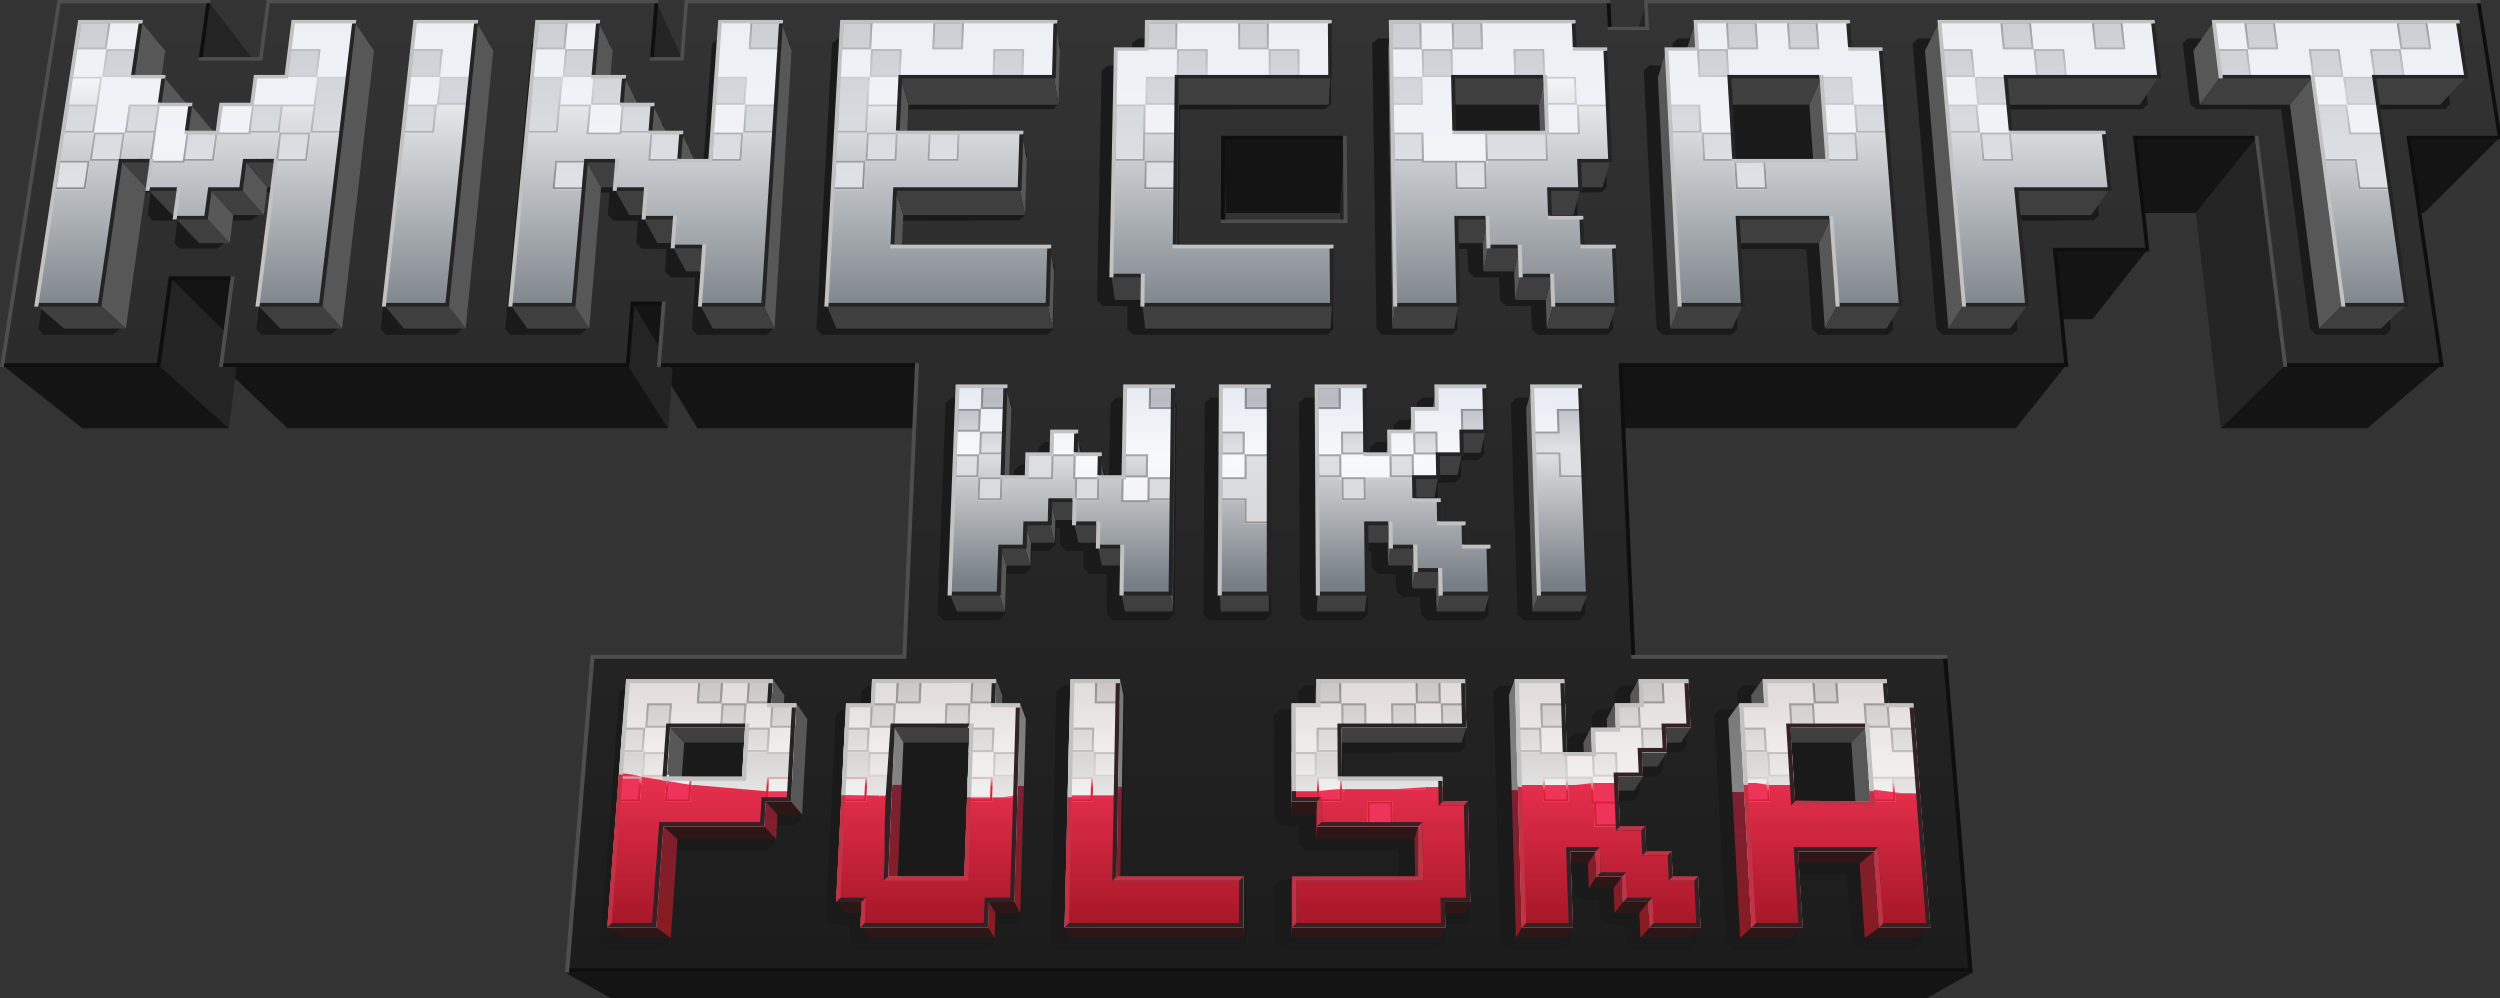 <?xml version="1.0" encoding="UTF-8" standalone="no"?>
<!-- Generator: Blender, SVG Export for Grease Pencil - v1.0 -->

<svg
   version="1.0"
   x="0px"
   y="0px"
   width="114"
   height="45.523"
   viewBox="0 0 228 91.046"
   id="svg3155"
   sodipodi:docname="wiki_header_rev6_PL.svg"
   inkscape:version="1.3.2 (091e20e, 2023-11-25, custom)"
   xmlns:inkscape="http://www.inkscape.org/namespaces/inkscape"
   xmlns:sodipodi="http://sodipodi.sourceforge.net/DTD/sodipodi-0.dtd"
   xmlns:xlink="http://www.w3.org/1999/xlink"
   xmlns="http://www.w3.org/2000/svg"
   xmlns:svg="http://www.w3.org/2000/svg">
  <rect x="0" y="0" width="228" height="91.046" fill="#333333" stroke="none"/>
  <sodipodi:namedview
     id="namedview1"
     pagecolor="#505050"
     bordercolor="#eeeeee"
     borderopacity="1"
     inkscape:showpageshadow="0"
     inkscape:pageopacity="0"
     inkscape:pagecheckerboard="0"
     inkscape:deskcolor="#d1d1d1"
     inkscape:zoom="6.2204401"
     inkscape:cx="47.826198"
     inkscape:cy="14.70957"
     inkscape:window-width="1920"
     inkscape:window-height="1009"
     inkscape:window-x="-8"
     inkscape:window-y="-8"
     inkscape:window-maximized="1"
     inkscape:current-layer="svg3155" />
  <defs
     id="defs3159">
    <linearGradient
       id="linearGradient974">
      <stop
         style="stop-color:#343434;stop-opacity:1"
         offset="0"
         id="stop970" />
      <stop
         style="stop-color:#1b1b1b;stop-opacity:1"
         offset="1"
         id="stop972" />
    </linearGradient>
    <linearGradient
       id="linearGradient72829">
      <stop
         style="stop-color:#ec3151;stop-opacity:1"
         offset="0"
         id="stop72825" />
      <stop
         style="stop-color:#a51726;stop-opacity:1"
         offset="1"
         id="stop72827" />
    </linearGradient>
    <linearGradient
       id="linearGradient71570">
      <stop
         style="stop-color:#f7f8fa;stop-opacity:1"
         offset="0"
         id="stop71566" />
      <stop
         style="stop-color:#7b8288;stop-opacity:1"
         offset="0.336"
         id="stop71766" />
      <stop
         style="stop-color:#e0e2e3;stop-opacity:1"
         offset="0.521"
         id="stop72088" />
      <stop
         style="stop-color:#767d84;stop-opacity:1"
         offset="0.709"
         id="stop72282" />
      <stop
         style="stop-color:#d5d4d3;stop-opacity:1"
         offset="0.932"
         id="stop72466" />
      <stop
         style="stop-color:#e7e6e6;stop-opacity:1"
         offset="1"
         id="stop71568" />
    </linearGradient>
    <linearGradient
       id="linearGradient70309">
      <stop
         style="stop-color:#cbcfd4;stop-opacity:1"
         offset="0"
         id="stop70305" />
      <stop
         style="stop-color:#dee1e5;stop-opacity:1"
         offset="0.205"
         id="stop70697" />
      <stop
         style="stop-color:#b8bcc2;stop-opacity:1"
         offset="0.494"
         id="stop71019" />
      <stop
         style="stop-color:#dee0e3;stop-opacity:1"
         offset="0.557"
         id="stop71149" />
      <stop
         style="stop-color:#cac6c4;stop-opacity:1"
         offset="0.858"
         id="stop71215" />
      <stop
         style="stop-color:#f0f0ef;stop-opacity:1"
         offset="1"
         id="stop70307" />
    </linearGradient>
    <linearGradient
       id="linearGradient67093">
      <stop
         style="stop-color:#ebeff4;stop-opacity:1"
         offset="0"
         id="stop67089" />
      <stop
         style="stop-color:#f1f3f7;stop-opacity:1"
         offset="0.165"
         id="stop67353" />
      <stop
         style="stop-color:#e3e8f0;stop-opacity:1"
         offset="0.405"
         id="stop67483" />
      <stop
         style="stop-color:#f8f9fb;stop-opacity:1"
         offset="0.497"
         id="stop68255" />
      <stop
         style="stop-color:#e0dad9;stop-opacity:1"
         offset="0.733"
         id="stop68486" />
      <stop
         style="stop-color:#efeceb;stop-opacity:1;"
         offset="0.806"
         id="stop68680" />
      <stop
         style="stop-color:#fefefe;stop-opacity:1"
         offset="1"
         id="stop67091" />
    </linearGradient>
    <linearGradient
       id="linearGradient58849">
      <stop
         style="stop-color:#8a8c8f;stop-opacity:1"
         offset="0"
         id="stop58845" />
      <stop
         style="stop-color:#d0d4d9;stop-opacity:1"
         offset="0.11"
         id="stop59173" />
      <stop
         style="stop-color:#8b8d90;stop-opacity:1"
         offset="0.231"
         id="stop59495" />
      <stop
         style="stop-color:#636568;stop-opacity:1"
         offset="0.406"
         id="stop61766" />
      <stop
         style="stop-color:#a4a8ac;stop-opacity:1"
         offset="0.533"
         id="stop61960" />
      <stop
         style="stop-color:#747170;stop-opacity:1"
         offset="0.766"
         id="stop62693" />
      <stop
         style="stop-color:#dad4d2;stop-opacity:1"
         offset="0.925"
         id="stop62887" />
      <stop
         style="stop-color:#db2239;stop-opacity:1"
         offset="0.938"
         id="stop63209" />
      <stop
         style="stop-color:#c41e33;stop-opacity:1"
         offset="1"
         id="stop58847" />
    </linearGradient>
    <linearGradient
       id="linearGradient53766">
      <stop
         style="stop-color:#747474;stop-opacity:1"
         offset="0"
         id="stop53762" />
      <stop
         style="stop-color:#858585;stop-opacity:1;"
         offset="0.404"
         id="stop54600" />
      <stop
         style="stop-color:#7c2034;stop-opacity:1"
         offset="0.407"
         id="stop54858" />
      <stop
         style="stop-color:#891b1d;stop-opacity:1"
         offset="1"
         id="stop53764" />
    </linearGradient>
    <linearGradient
       xlink:href="#linearGradient53766"
       id="linearGradient53276"
       x1="1051.867"
       y1="363.974"
       x2="1050.535"
       y2="517.549"
       gradientUnits="userSpaceOnUse" />
    <linearGradient
       xlink:href="#linearGradient58849"
       id="linearGradient58851"
       x1="1319.461"
       y1="11.314"
       x2="1316.633"
       y2="455.377"
       gradientUnits="userSpaceOnUse" />
    <linearGradient
       xlink:href="#linearGradient67093"
       id="linearGradient67095"
       x1="1346.331"
       y1="11.314"
       x2="1343.503"
       y2="500.632"
       gradientUnits="userSpaceOnUse" />
    <linearGradient
       xlink:href="#linearGradient70309"
       id="linearGradient70311"
       x1="1329.361"
       y1="20.506"
       x2="1329.361"
       y2="423.557"
       gradientUnits="userSpaceOnUse" />
    <linearGradient
       xlink:href="#linearGradient71570"
       id="linearGradient71572"
       x1="1336.432"
       y1="47.376"
       x2="1336.432"
       y2="427.8"
       gradientUnits="userSpaceOnUse" />
    <linearGradient
       xlink:href="#linearGradient72829"
       id="linearGradient72831"
       x1="1043.5"
       y1="413"
       x2="1043.5"
       y2="496"
       gradientUnits="userSpaceOnUse" />
    <linearGradient
       xlink:href="#linearGradient974"
       id="linearGradient976"
       x1="1359.661"
       y1="0.126"
       x2="1359.661"
       y2="533.284"
       gradientUnits="userSpaceOnUse" />
  </defs>
  <g
     id="layer9"
     style="display:inline"
     transform="matrix(0.174,0,0,0.174,-3.302,-1.744)"
     inkscape:label="outline_bg">
    <path
       id="polygon106"
       style="display:inline;fill:#282828;fill-opacity:1"
       d="M 88.293,54.148 62.096,234.471 h 38.389 38.389 l 2.752,-21.611 2.725,-21.395 h 30.402 l -5.168,43.006 h 199.625 l 2.246,-30.553 h 15.246 l -2.137,30.553 h 126.684 l -5.775,143.102 356.023,-0.967 -4.744,-142.135 h 218.818 l -5.229,-57.15 h 45.453 l -5.689,-55.645 h 59.805 l 13.15,112.795 h 76.777 l -15.174,-112.795 h 44.853 L 1279.707,54.148 H 1074.703 869.699 L 870,60.803 l 0.303,6.676 h -9.223 -9.223 L 851.312,54.148 H 397.178 l -1.988,28.43 h -14.811 l 2.09,-28.43 H 191.254 l -3.416,28.43 H 158.217 l 1.816,-14.264 1.803,-14.166 h -36.771 z m 773.203,322.457 -177.992,0.484 -178.031,0.482 h -76.865 -76.865 l -5.76,76.701 -5.965,79.406 h 687.965 l -5.965,-79.406 -5.76,-76.701 h -77.361 -77.361 l -0.019,-0.482 z M 661.574,121.676 h 59.803 l 0.373,41.594 h -60.4 z"
       inkscape:label="ot_bg" />
  </g>
  <g
     id="layer1"
     style="display:inline"
     transform="matrix(0.174,0,0,0.174,-3.302,-1.744)"
     inkscape:label="outline_sides">
    <path
       id="polygon196"
       d="m 660.113,82.369 1.461,39.307 h 59.803 l 2.434,-39.307 z m 477.723,0 -27.73,39.307 h 59.805 l 31.621,-39.307 z m 143.316,0 -36.488,39.307 h 44.853 l 39.406,-39.307 z m -185.31,58.758 -25.5,36.193 h 45.453 l 28.5,-36.193 z m -987.238,14.951 35.746,35.387 h 30.402 l -33.732,-35.387 z m 242.084,13.17 19.367,32.332 h -5.539 l 20.049,32.891 h 126.684 L 499.682,201.58 H 385.369 L 366.947,169.248 Z M 20.453,201.58 62.096,234.471 h 76.777 l -36.5,-32.891 z m 114.687,0 34.443,32.891 h 199.625 l -21.078,-32.891 z m 733.178,0 -11.566,32.891 h 218.818 l 26.219,-32.891 z m 348.156,0 -33.414,32.891 h 76.777 l 38.557,-32.891 z m -901.215,318.281 24.758,13.818 h 687.965 l 24.758,-13.818 z"
       style="fill:#141414;fill-opacity:1"
       inkscape:label="ot_bottom" />
    <path
       id="polygon111"
       d="m 128.441,11.201 -4.102,29.945 33.877,41.432 3.619,-28.43 z m 234.742,0 -2.367,29.945 19.562,41.432 2.09,-28.43 z m 518.393,0 -11.877,42.947 0.604,13.33 11.957,-42.24 z m -221.463,71.168 -0.254,43.912 1.49,36.988 0.225,-41.594 z m 63.697,0 -2.434,39.307 0.373,41.594 2.484,-36.988 z m 477.721,0 -31.621,39.307 13.15,112.795 33.414,-32.891 z m -1092.928,73.709 -6.23,45.502 36.5,32.891 5.477,-43.006 z m 242.084,13.17 -2.557,32.332 21.078,32.891 2.246,-30.553 z"
       style="display:inline;fill:#242424;fill-opacity:1"
       inkscape:label="ot_sides" />
  </g>
  <g
     id="layer3"
     style="display:inline"
     transform="matrix(0.174,0,0,0.174,-3.302,-1.744)"
     inkscape:label="outline">
    <path
       id="polygon84"
       d="M 50.193,11.201 20.453,201.58 h 40.961 40.959 l 3.133,-22.873 3.098,-22.629 h 32.416 l -5.879,45.502 h 212.99 l 2.557,-32.332 h 16.26 l -2.432,32.332 H 499.682 L 493.092,353.432 H 329.102 l -13.842,166.43 h 737.48 l -6.846,-84.76 -6.594,-81.67 h -82.727 -82.727 l -5.529,-151.852 h 233.471 l -5.947,-60.453 h 48.453 l -6.459,-58.758 h 63.695 l 14.943,119.211 h 81.92 L 1281.152,82.369 h 47.772 L 1317.807,11.201 H 1099.691 881.576 l 0.34,7.006 0.344,7.031 h -9.816 -9.814 L 862.014,11.201 H 378.834 l -2.252,29.945 h -15.766 l 2.367,-29.945 H 159.74 l -3.869,29.945 h -31.531 l 2.059,-15.027 2.043,-14.918 H 89.316 Z M 660.113,82.369 h 63.697 l 0.424,43.912 h -64.375 z"
       style="display:inline;fill:url(#linearGradient976);fill-opacity:1"
       inkscape:label="ot_surface" />
  </g>
  <g
     id="layer2"
     style="display:inline"
     transform="matrix(0.174,0,0,0.174,-3.302,-1.744)"
     inkscape:label="ot_lights">
    <path
       id="polygon345"
       d="M 49.084,10.025 47.645,19.225 18.986,202.309 h 2.049 l 0.299,-1.918 29.434,-188.617 h 76.34 1.957 l 0.24,-1.748 z m 109.568,0 -0.191,1.486 -3.686,28.455 h -29.566 -1.971 l -0.244,1.775 h 33.523 l 3.867,-29.969 H 362 h 1.959 l 0.137,-1.748 z m 219.141,0 -0.113,1.486 -2.148,28.455 h -13.797 -1.971 l -0.141,1.775 h 17.746 l 2.248,-29.969 h 481.531 1.957 l -0.076,-1.748 z m 502.846,0 0.033,0.699 0.646,13.336 h -17.67 -1.963 l 0.076,1.762 h 21.605 l -0.688,-14.049 h 434.553 1.957 l -0.274,-1.748 z m -157.816,71.162 0.002,0.09 0.016,1.721 0.396,42.098 h -62.375 -2.014 l -0.01,1.85 h 66.428 L 724.814,81.188 Z m 477.822,0 0.012,0.09 0.215,1.721 14.935,119.311 h 2.049 l -0.24,-1.918 -14.979,-119.203 z m -1060.754,73.703 -0.012,0.094 -0.23,1.783 -5.898,45.541 h 2.049 l 0.248,-1.918 5.871,-45.5 z m 225.971,13.17 -0.006,0.094 -0.137,1.795 -2.441,32.359 h 2.049 l 0.145,-1.918 2.424,-32.33 z m 132.756,32.33 -0.004,0.096 -0.08,1.822 -6.59,150.953 H 328.537 l -13.453,166.502 h 2.203 l 0.178,-2.215 13.029,-162.23 h 163.482 l 6.689,-154.928 z m 375.316,152.871 0.004,0.102 0.086,1.955 h 163.483 2.123 l -0.166,-2.057 H 876.057 Z"
       style="fill:#4e4e4e;fill-opacity:1"
       inkscape:label="otl_top" />
    <path
       id="polygon321"
       d="m 127.107,11.773 -0.191,1.4 -3.678,26.793 h 1.971 l 3.855,-28.193 z m 234.893,0 -0.109,1.4 -2.127,26.793 h 1.971 l 2.225,-28.193 z m 499.148,0 0.027,0.613 0.51,11.674 h 1.963 l -0.543,-12.287 z m 456.084,0 0.533,3.416 10.299,65.998 h -47.783 l 17.223,119.203 h -79.889 l 0.24,1.918 h 81.975 L 1282.535,82.998 h 47.803 L 1319.189,11.773 Z M 659.113,81.188 l -0.014,2.174 -0.252,41.734 h 2.014 l 0.232,-42.098 h 61.746 l -0.018,-1.811 z m 477.822,0 0.318,2.898 6.129,55.855 h -48.463 l 5.936,60.449 H 867.334 l 6.6,152.871 h 2.123 L 869.467,202.309 h 233.625 l -5.969,-60.506 h 48.484 l -6.48,-58.805 h 61.744 l -0.227,-1.811 z m -1029.469,73.703 -0.309,2.252 -5.936,43.248 H 21.334 l -0.299,1.918 h 81.975 l 6.227,-45.541 h 30.412 l 0.242,-1.877 z m 242.133,13.17 -0.127,1.605 -2.439,30.725 H 136.047 l -0.248,1.918 h 213.133 l 2.551,-32.359 h 14.236 l 0.143,-1.889 z m 15.871,32.33 -0.008,0.096 -0.137,1.822 H 498.533 l 0.084,-1.918 z m 672.035,154.928 0.629,7.838 12.4,154.393 H 317.465 l -0.178,2.215 H 1052.916 l -13.287,-164.445 z"
       style="display:inline;fill:#0e0e0e;fill-opacity:1"
       inkscape:label="otl_bottom" />
  </g>
  <g
     id="layer8"
     style="display:inline"
     transform="matrix(0.174,0,0,0.174,-3.302,-1.744)"
     inkscape:label="text_usha">
    <path
       id="polygon370"
       d="m 980.611,30.135 -82.143,0.062 -0.146,0.131 -2.76,2.508 0.471,11.334 -12.582,0.186 -2.928,2.658 6.715,135.592 3.184,2.936 36.332,-0.049 2.922,-2.877 -2.303,-42.086 h 38.35 l 3.066,42.076 3.24,2.936 36.32,-0.057 2.939,-2.84 -10.693,-135.596 -3.164,-2.754 -12.631,-0.115 -1.049,-11.309 z m 314.432,0 -129.303,0.062 -0.137,0.131 -2.588,2.498 3.805,31.699 3.326,2.719 44.432,0.162 15.172,115.199 3.42,2.936 36.33,-0.049 2.688,-2.877 -15.963,-115.209 44.379,-0.172 2.658,-2.674 -4.865,-31.689 z m -1194.834,0.01 -35,0.053 -0.172,0.131 -3.273,2.508 -22.646,149.77 2.594,2.936 36.334,-0.057 3.564,-2.84 10.27,-71.676 h 5.994 l -1.438,11.756 2.605,2.861 12.855,0.119 -1.41,11.84 2.672,2.826 19.752,-0.01 3.49,-2.789 1.674,-11.857 12.865,-0.193 3.467,-2.76 1.617,-11.793 h 6.004 l -8.74,71.637 2.674,2.936 36.332,-0.057 3.488,-2.84 17.094,-149.773 -2.615,-2.727 -34.996,0.053 -3.375,2.639 -3.311,25.59 -12.668,0.189 -3.412,2.674 -1.605,11.494 -12.705,0.189 -3.434,2.693 -1.664,11.592 h -5.949 l 1.338,-11.555 -2.594,-2.795 -12.693,-0.117 1.371,-11.465 -2.576,-2.775 -12.668,-0.115 3.432,-25.564 z m 172.938,0 -34.996,0.053 -0.166,0.131 -3.168,2.508 -16.289,149.77 2.719,2.936 36.332,-0.057 3.443,-2.84 14.783,-149.773 z m 62.887,0 -34.996,0.053 -0.164,0.131 -3.129,2.508 -13.977,149.77 2.764,2.936 36.33,-0.057 3.4,-2.84 6.121,-71.676 h 5.992 l -0.756,11.756 2.771,2.861 12.863,0.119 -0.715,11.83 2.791,2.881 12.908,0.121 -0.674,11.914 2.811,2.902 12.977,0.121 -1.725,27.131 2.834,2.936 36.328,-0.057 3.334,-2.84 9.002,-149.773 -2.762,-2.727 -34.994,0.053 -3.232,2.639 -4.994,68.982 h -5.979 l 0.629,-11.639 -2.775,-2.812 -12.746,-0.117 0.67,-11.547 -2.756,-2.795 -12.701,-0.117 0.707,-11.465 -2.736,-2.775 -12.676,-0.115 1.953,-25.564 z m 235.824,0 -113.602,0.053 -0.158,0.131 -3.033,2.508 -8.197,149.77 2.879,2.936 117.934,-0.057 3.225,-2.832 0.805,-33.529 -2.945,-2.895 -77.631,-0.111 0.922,-20.42 61.129,-0.176 3.189,-2.752 0.908,-32.59 -2.887,-2.803 -60.605,-0.119 0.895,-19.852 76.139,-0.172 3.133,-2.674 0.76,-31.689 z m 565.981,0 -113.596,0.053 -0.141,0.131 -2.684,2.508 12.611,149.77 3.285,2.936 36.32,-0.057 2.887,-2.832 -5.213,-56.955 45.016,-0.176 2.816,-2.752 -3.484,-32.598 -3.309,-2.75 -44.645,-0.164 -1.863,-19.852 76.115,-0.172 2.762,-2.674 -3.643,-31.689 z m -298.75,0.035 -97.838,0.018 -0.15,0.131 -2.859,2.508 2.207,149.77 3.082,2.936 36.334,-0.049 3.021,-2.877 -0.842,-42.086 h 6.035 l 0.521,11.922 3.102,2.902 12.969,0.121 0.568,12 3.127,2.924 13.014,0.123 0.619,12.084 3.139,2.936 36.322,-0.057 3.029,-2.832 -1.523,-33.529 -3.148,-2.895 -12.939,-0.121 -0.686,-11.877 -3.125,-2.873 -12.914,-0.121 -0.199,-5.521 12.846,-0.193 3.008,-2.76 -0.338,-11.773 12.789,-0.193 2.986,-2.74 -2.73,-61.006 -3.068,-2.754 -12.627,-0.115 -0.646,-11.318 z m -125.773,0.008 -97.84,0.01 -0.154,0.131 -2.936,2.508 -0.316,11.334 -12.596,0.186 -3.109,2.648 -2.396,120.471 2.98,2.924 13.008,0.123 0.002,12.094 3.043,2.887 101.57,-0.018 3.125,-2.832 -0.357,-33.529 -3.049,-2.895 -77.633,-0.111 0.816,-78.711 76.133,-0.172 3.041,-2.674 -0.332,-31.699 z m -167.027,188.158 -28.375,0.066 -0.166,0.145 -3.133,2.744 -4.221,110.666 3.035,3.156 29.152,-0.07 3.355,-3.035 0.793,-21.059 9.219,-0.232 3.34,-3 0.402,-8.826 9.17,-0.23 3.32,-2.984 0.377,-8.807 h 2.025 l 0.027,8.768 3.047,3.104 9.203,0.15 0.053,8.785 3.062,3.121 9.25,0.141 -0.18,21.02 3.1,3.156 29.152,-0.07 3.305,-3.045 1.08,-110.668 -3.043,-2.994 -28.385,0.057 -3.168,2.928 -0.998,43.736 h -2.047 l -0.074,-8.645 -3.031,-3.043 -9.107,-0.148 -0.049,-8.566 -3.004,-3.027 -16.137,0.059 -3.283,2.93 -0.391,8.605 -9.074,0.227 -3.301,2.926 -0.418,8.684 h -2.047 l 1.143,-43.727 z m 135.695,0 -28.373,0.066 -0.16,0.145 -3.047,2.744 -0.697,110.666 3.137,3.156 29.148,-0.07 3.271,-3.045 -0.203,-110.668 z m 49.344,0 -28.373,0.066 -0.158,0.145 -3.016,2.744 0.586,110.666 3.172,3.156 29.148,-0.07 3.236,-3.045 -0.297,-33.137 h 2.062 l 0.359,8.814 3.17,3.121 9.236,0.152 0.385,8.834 3.189,3.139 9.26,0.152 0.412,8.883 3.207,3.166 29.148,-0.08 3.191,-3.045 -0.832,-27.9 -3.219,-3.111 -9.215,-0.15 -0.455,-8.758 -3.189,-3.096 -9.188,-0.148 -0.428,-8.711 -3.172,-3.076 -9.193,-0.15 -0.037,-1.922 9.143,-0.229 3.164,-2.951 -0.029,-8.682 9.084,-0.227 3.148,-2.934 -0.055,-8.635 9.059,-0.225 3.143,-2.92 -0.814,-26.844 -3.154,-2.994 -28.371,0.066 -3.133,2.889 0.008,8.514 -9.014,0.223 -3.15,2.895 -0.016,8.559 -9.041,0.225 -3.166,2.91 -0.039,8.635 h -2.043 l -0.604,-31.92 z m 111.023,0 -28.371,0.066 -0.154,0.145 -2.943,2.744 3.467,110.666 3.256,3.156 29.146,-0.07 3.156,-3.045 -4.367,-110.668 z m -300.801,150.908 -67.699,0.072 -0.172,0.154 -3.275,2.941 -0.594,9.127 -9.361,0.23 -3.402,3.145 -5.33,106.256 3.102,3.391 9.613,0.164 -0.203,9.596 3.109,3.41 69.822,-0.076 3.504,-3.289 0.459,-9.641 9.598,-0.242 3.418,-3.303 2.932,-106.256 -3.102,-3.229 -9.379,-0.156 0.033,-9.086 z m 63.863,0 -29.379,0.072 -0.168,0.154 -3.207,2.941 -3.133,131.908 3.199,3.41 96.168,-0.076 3.408,-3.289 -0.025,-30.135 -3.25,-3.359 -61.869,-0.131 1.387,-98.287 z m 228.846,0 -29.375,0.072 -0.162,0.154 -3.053,2.941 3.707,131.908 3.377,3.41 30.297,-0.076 3.285,-3.289 -1.146,-35.789 h 2.145 l 0.596,9.518 3.373,3.371 9.602,0.164 0.625,9.541 3.393,3.391 9.629,0.164 0.656,9.596 3.414,3.422 30.295,-0.088 3.238,-3.289 -1.586,-30.135 -3.426,-3.359 -9.578,-0.164 -0.697,-9.455 -3.393,-3.34 -9.553,-0.162 -0.666,-9.4 -3.373,-3.322 -9.557,-0.15 -0.617,-14.885 9.465,-0.244 3.203,-3.166 -0.252,-9.314 9.404,-0.244 3.186,-3.148 -0.275,-9.26 9.375,-0.242 3.18,-3.131 -1.527,-28.789 -3.344,-3.209 -29.375,0.072 -3.17,3.096 0.225,9.127 -9.33,0.24 -3.188,3.104 0.197,9.18 -9.355,0.24 -3.207,3.121 0.176,9.264 h -2.115 l -1.424,-34.234 z m 166.045,0 -67.691,0.072 -0.156,0.154 -2.969,2.941 0.355,9.127 -9.326,0.24 -3.154,3.094 6.486,119.447 3.467,3.41 30.293,-0.076 3.201,-3.289 -2.078,-35.789 h 28.297 l 2.641,35.744 3.514,3.41 30.293,-0.076 3.152,-3.289 -9.174,-119.441 -3.438,-3.229 -9.395,-0.156 -0.912,-9.086 z m -217.125,0.01 -80.48,0.062 -0.164,0.154 -3.121,2.941 -0.121,9.127 -9.338,0.24 -3.314,3.094 0.166,54.445 3.24,3.312 9.512,0.16 0.279,9.389 3.293,3.268 48.607,0.184 0.24,15.109 -61.826,0.205 -3.369,3.242 0.121,30.133 3.275,3.398 83.004,-0.065 3.332,-3.289 -0.039,-9.641 9.572,-0.252 3.326,-3.248 -1.43,-55.705 -3.307,-3.303 -9.492,-0.16 -0.436,-9.305 -3.318,-3.221 -48.221,-0.18 -0.143,-14.77 60.916,-0.199 3.25,-3.141 -0.768,-28.789 z m -356.619,0.041 -79.375,0.021 -0.176,0.154 -3.359,2.941 -9.973,131.908 3.021,3.41 29.217,-0.066 3.555,-3.332 3.521,-48.701 48.609,-0.205 3.545,-3.213 0.697,-9.422 9.482,-0.246 3.535,-3.174 2.846,-54.447 -3.018,-3.229 -9.375,-0.156 0.281,-9.096 z"
       style="display:inline;fill:#1a1a1a;fill-opacity:1"
       inkscape:label="text_usha" />
  </g>
  <g
     id="layer4"
     style="display:inline"
     transform="matrix(0.174,0,0,0.174,-3.302,-1.744)"
     inkscape:label="text_sides">
    <path
       id="polygon711"
       style="display:inline;fill:#575757;fill-opacity:1"
       d="m 92.979,21.598 -4.188,28.832 12.764,14.48 4.012,-28.318 z m 111.814,0 L 187.316,169.963 198.271,182.221 215,36.592 Z m 63.895,0 -15.146,148.365 9.494,12.258 14.498,-145.629 z m 63.895,0 -2.49,28.832 7.59,14.48 2.385,-28.318 z m 95.842,0 -9.322,148.365 5.844,12.258 8.922,-145.629 z m 143.762,0 -0.793,28.832 2.414,14.48 0.76,-28.318 z m 175.709,0 -1.361,14.994 2.23,145.629 1.461,-12.258 z m 159.734,0 -4.762,14.994 0.756,14.111 4.797,-14.74 z m 127.789,0 -7.484,14.994 12.268,145.629 8.033,-12.258 z m 143.762,0 -10.545,14.994 3.361,28.318 10.693,-14.48 z m -286.791,14.365 -4.453,14.74 6.547,131.518 4.748,-12.258 z M 104.877,50.43 102.816,65 l 12.508,14.217 1.971,-14.307 z m 241.301,0 L 344.977,65 l 7.295,14.217 1.15,-14.307 z m 144.781,0 -1.379,29.244 4.199,13.949 1.318,-28.713 z m 144.781,0 -1.049,89 1.08,12.84 1.004,-87.359 z m 193.041,0 -3.105,14.48 0.99,28.713 3.148,-13.949 z m 144.779,0 -6.209,14.48 2.979,43.221 6.344,-13.68 z m 257.389,0 -11.729,14.48 15.271,117.311 12.416,-12.258 z M 118.961,65 l -2.016,14.674 12.244,13.949 1.932,-14.406 z m 242.16,0 -1.152,14.674 6.996,13.949 1.104,-14.406 z m 15.049,14.674 -1.104,14.777 6.695,13.68 1.055,-14.508 z m 178.217,0 -0.932,29.662 2.84,13.404 0.891,-29.117 z M 82.395,94.451 71.422,169.963 84.934,182.221 95.432,108.131 Z m 65.037,0 -1.928,14.885 11.709,13.404 1.848,-14.609 z m 178.857,0 -6.523,75.512 8.033,12.258 6.24,-74.09 z m -197.104,14.885 -2.002,14.994 12.152,13.123 1.914,-14.713 z m 358.998,0 -1.418,30.094 4.318,12.84 1.357,-29.529 z m 310.455,14.994 -2.502,13.123 0.396,14.816 2.52,-12.84 z m 180.146,0 -6.434,13.123 3.086,44.768 6.572,-12.258 z m -409.84,15.1 -0.838,30.533 2.557,12.258 0.803,-29.951 z m 246.545,0 -2.881,12.84 0.459,14.922 2.898,-12.551 z m 16.973,15.211 -3.262,12.551 0.518,15.029 3.287,-12.258 z m -286.436,58.039 -1.541,47.6 3.141,10.479 1.475,-46.65 z m 87.801,0 -1.279,108.615 1.174,9.23 1.223,-106.418 z m 137.973,0 -1.957,11.428 0.234,11.566 1.965,-11.193 z m 50.172,0 -3.074,11.428 3.361,106.418 3.23,-9.23 z m -62.506,11.801 -1.686,11.193 0.199,11.633 1.695,-10.959 z m -176.367,11.867 -0.281,11.932 2.271,10.721 0.27,-11.693 z m 163.963,0 -1.412,10.959 0.168,11.693 1.42,-10.721 z m -151.598,11.932 -0.246,12 1.998,10.479 L 597.453,259 Z m -25.932,24.066 -0.322,12.133 2.6,9.99 0.307,-11.889 z m -13.076,12.133 -0.359,12.203 2.902,9.74 0.344,-11.953 z m 191.314,0 -1.443,9.99 0.172,11.953 1.451,-9.74 z m -204.465,12.203 -0.797,24.613 3.23,9.23 0.76,-24.104 z m 217.436,0 -1.742,9.74 0.207,12.018 1.752,-9.486 z m 13.043,12.271 -2.045,9.486 0.244,12.086 2.055,-9.23 z m -349.68,57.143 -0.746,12.668 6.025,8.021 0.713,-12.396 z m 116.953,0 -0.412,12.668 3.316,8.021 0.391,-12.396 z m 167.848,0 -0.574,8.293 0.068,12.396 0.578,-8.021 z m 168.932,0 -4.469,8.293 0.531,12.396 4.494,-8.021 z m 64.975,0 -5.969,8.293 0.709,12.396 6.002,-8.021 z m -506.422,12.668 -2.877,51.406 5.859,6.91 2.744,-50.295 z m 259.555,0 -0.275,8.021 0.133,50.295 0.281,-6.91 z m 169.418,0 -4.193,8.021 0.498,12.469 4.217,-7.75 z m -495.033,12.74 -1.816,25.703 7.357,7.193 1.732,-25.146 z m 482.484,0 -3.914,7.75 0.465,12.537 3.938,-7.473 z m 143.766,0 -7.248,7.75 2.598,37.826 7.375,-6.91 z"
       inkscape:label="s" />
    <path
       id="polygon875"
       d="m 490.959,50.43 4.139,14.48 h 78.709 l -2.414,-14.48 z m 144.781,0 1.035,14.48 h 78.709 l 0.689,-14.48 z m 144.779,0 -2.068,14.48 h 47.225 l 3.105,-14.48 z m 144.781,0 -5.174,14.48 h 47.225 l 6.209,-14.48 z m 144.781,0 -8.279,14.48 h 78.709 l 10.004,-14.48 z m 112.608,0 -10.693,14.48 h 47.225 l 11.729,-14.48 z m 80.433,0 -12.42,14.48 h 47.227 l 13.453,-14.48 z M 82.395,94.451 95.432,108.131 H 111.338 L 98.654,94.451 Z m 65.037,0 11.629,13.68 H 174.967 L 163.691,94.451 Z m 178.857,0 7.75,13.68 h 15.908 l -7.398,-13.68 z m 520.307,0 -3.523,13.68 h 15.908 l 3.875,-13.68 z M 96.549,109.336 109.324,122.74 h 15.963 l -12.42,-13.404 z m 32.637,0 12.064,13.404 h 15.963 l -11.709,-13.404 z m 212.135,0 7.451,13.404 h 15.965 l -7.098,-13.404 z m 146.863,0 4.258,13.404 h 63.854 l -2.84,-13.404 z m 342.68,0 -3.195,13.404 h 15.965 l 3.547,-13.404 z m 244.77,0 -8.516,13.404 h 47.891 l 9.58,-13.404 z m -964.826,14.994 12.51,13.123 h 16.02 l -12.152,-13.123 z m 245.654,0 7.148,13.123 h 16.02 l -6.791,-13.123 z m 425.801,0 -2.145,13.123 h 16.02 l 2.502,-13.123 z m 147.393,0 -5.361,13.123 h 48.059 l 6.434,-13.123 z m -557.943,15.1 6.84,12.84 h 16.076 l -6.479,-12.84 z m 427.342,0 -2.52,12.84 h 16.076 l 2.881,-12.84 z m -197.533,15.211 1.812,12.551 h 16.135 l -1.451,-12.551 z m 214.447,0 -2.898,12.551 h 16.133 l 3.262,-12.551 z M 38.311,169.963 52.553,182.221 h 32.381 L 71.422,169.963 Z m 115.893,0 11.686,12.258 h 32.383 l -10.955,-12.258 z m 66.225,0 10.225,12.258 h 32.383 l -9.494,-12.258 z m 66.225,0 8.764,12.258 h 32.383 l -8.033,-12.258 z m 99.338,0 6.572,12.258 h 32.383 l -5.844,-12.258 z m 66.225,0 5.111,12.258 h 113.338 l -2.557,-12.258 z m 165.561,0 1.461,12.258 h 97.146 l 0.729,-12.258 z m 132.449,0 -1.461,12.258 h 32.383 l 2.189,-12.258 z m 82.781,0 -3.287,12.258 h 32.383 l 4.016,-12.258 z m 66.225,0 -4.748,12.258 h 32.383 l 5.477,-12.258 z m 82.779,0 -6.572,12.258 h 32.383 l 7.303,-12.258 z m 66.225,0 -8.033,12.258 h 32.383 l 8.764,-12.258 z m 198.674,0 -12.416,12.258 h 32.383 l 13.146,-12.258 z m -462.008,66.385 -2.26,10.959 h 12.33 l 2.543,-10.959 z M 772.535,248.279 770.547,259 h 12.363 l 2.271,-10.721 z m -12.438,12 -1.713,10.479 h 12.398 l 1.998,-10.479 z m -190.564,12.066 2.584,10.234 h 12.432 L 582.25,272.346 Z m -13.076,12.133 2.887,9.99 h 12.467 l -2.6,-9.99 z m 25.508,0 2.311,9.99 h 12.465 l -2.021,-9.99 z m 153.053,0 -1.156,9.99 h 12.467 l 1.443,-9.99 z M 543.307,296.682 546.5,306.422 H 559 l -2.902,-9.74 z m 51.16,0 2.033,9.74 H 609 l -1.742,-9.74 z m 153.484,0 -1.451,9.74 H 759 l 1.742,-9.74 z m 13.008,12.271 -1.752,9.486 h 12.533 l 2.045,-9.486 z m -244.176,12.342 3.818,9.23 h 25.139 l -3.23,-9.23 z m 90.039,0 1.764,9.23 h 25.137 l -1.174,-9.23 z m 51.451,0 0.588,9.23 H 684 v -9.23 z m 51.451,0 -0.586,9.23 h 25.139 l 1.174,-9.23 z m 64.314,0 -2.055,9.23 h 25.139 l 2.643,-9.23 z m 51.451,0 -3.23,9.23 h 25.139 l 3.818,-9.23 z m -455.16,70.209 7.273,7.75 h 38.299 l -6.363,-7.75 z m 117.627,0 4.545,7.75 h 38.301 l -3.637,-7.75 z m 234.162,0 -0.883,7.75 h 63.832 l 2.398,-7.75 z m 169.904,0 -4.822,7.75 h 12.766 l 5.127,-7.75 z m 65.348,0 -6.338,7.75 h 38.299 l 7.248,-7.75 z m -77.854,12.814 -4.547,7.473 h 12.803 l 4.852,-7.473 z m -12.58,12.889 -4.266,7.193 h 12.84 l 4.572,-7.193 z"
       style="display:inline;fill:#3f3f3f;fill-opacity:1"
       inkscape:label="bt" />
    <path
       id="polygon971"
       style="display:inline;fill:#2c1616;fill-opacity:1"
       d="m 420.33,430.17 6.166,6.91 h 12.877 l -5.859,-6.91 z m 275.754,0 -0.281,6.91 h 12.875 l 0.59,-6.91 z m -329.408,13.039 7.441,6.623 h 51.646 l -6.201,-6.623 z m 342.666,0 -0.594,6.623 h 51.646 l 1.834,-6.623 z m 132.68,13.113 -3.717,6.336 h 12.947 l 4.029,-6.336 z m 119.344,0 -6.523,6.336 h 38.846 l 7.459,-6.336 z m -105.582,13.193 -4.053,6.041 h 12.986 l 4.365,-6.041 z m -398.537,13.268 5.365,5.746 h 13.021 l -5.047,-5.746 z m 80.031,0 3.471,5.746 h 13.023 l -3.156,-5.746 z m 238.98,0 -2.184,5.746 h 13.023 l 2.498,-5.746 z m 93.369,0 -4.393,5.746 h 13.023 l 4.707,-5.746 z m -532.332,13.348 8.225,5.445 h 25.031 l -7.615,-5.445 z m 132.662,0 5.076,5.445 h 65.303 l -3.49,-5.445 z m 107.021,0 2.539,5.445 h 91.422 l -0.316,-5.445 z m 119.285,0 -0.291,5.445 h 78.361 l 2.195,-5.445 z m 120.398,0 -3.146,5.445 h 26.121 l 3.781,-5.445 z m 66.889,0 -4.734,5.445 h 26.121 l 5.369,-5.445 z m 53.512,0 -6.004,5.445 h 26.121 l 6.637,-5.445 z m 66.889,0 -7.59,5.445 h 26.119 l 8.225,-5.445 z"
       inkscape:label="pl_bt" />
    <path
       id="polygon807"
       d="m 606.031,366.096 -1.828,103.42 1.883,6.041 1.744,-101.168 z m 206.834,0 -2.973,8.293 3.623,127.188 3.146,-5.445 z m -259.186,12.668 -3.064,104.02 3.156,5.746 2.922,-101.744 z m 376.844,0 -5.701,8.021 6.236,114.791 6.004,-5.445 z m -442.566,12.74 -3.447,78.012 4.705,6.041 3.287,-76.303 z m -67.627,38.666 -0.768,13.039 6.201,6.623 0.732,-12.752 z m 288.938,0 -0.59,6.91 0.07,12.752 0.594,-6.623 z m -342.592,13.039 -3.74,52.922 7.615,5.445 3.566,-51.744 z m 395.553,0 -1.834,6.623 0.438,25.725 1.855,-6.041 z m 93.053,13.113 -4.029,6.336 0.479,12.898 4.053,-6.041 z m 145.865,0 -7.459,6.336 2.674,38.918 7.59,-5.445 z m -330.445,13.193 -0.078,26.615 0.316,5.445 0.074,-26.02 z m 25.49,0 -0.287,6.041 0.068,26.02 0.291,-5.445 z m 172.891,0 -4.365,6.041 0.518,12.973 4.393,-5.746 z m -331.805,13.268 -0.432,13.348 3.49,5.445 0.412,-13.047 z m 345.688,0 -4.707,5.746 0.559,13.047 4.734,-5.445 z"
       style="display:inline;fill:url(#linearGradient53276);fill-opacity:1"
       inkscape:label="pl_s" />
  </g>
  <g
     id="layer7"
     style="display:inline"
     transform="matrix(0.174,0,0,0.174,-3.302,-1.744)"
     inkscape:label="text">
    <path
       id="polygon423"
       d="M 61.031,21.598 38.311,169.963 h 16.557 16.555 l 5.535,-38.096 5.438,-37.416 h 16.26 l -2.105,14.885 h 16.318 l -2.061,14.994 h 16.377 l 2.002,-14.994 h 16.318 l 1.928,-14.885 h 16.26 l -4.701,37.416 -4.787,38.096 h 16.557 16.557 L 204.793,21.598 h -15.973 -15.973 l -1.807,14.365 -1.816,14.467 H 153.137 L 151.25,65 h -16.145 l -1.959,14.674 H 116.945 L 118.961,65 h -16.145 l 2.061,-14.57 H 88.791 L 90.893,35.963 92.979,21.598 H 77.006 Z m 175.709,0 -16.312,148.365 h 33.113 L 268.688,21.598 Z m 63.895,0 -13.982,148.365 h 16.557 16.557 l 3.291,-38.096 3.232,-37.416 h 16.26 l -1.229,14.885 h 16.318 l -1.178,14.994 h 16.377 l -0.562,7.537 -0.564,7.562 h 8.219 8.219 l -2.158,30.533 h 16.555 16.557 l 9.322,-148.365 h -31.947 l -5.15,72.854 h -16.26 l 1.104,-14.777 H 359.969 L 361.121,65 h -16.145 l 1.201,-14.57 H 330.092 l 1.25,-14.467 1.24,-14.365 h -15.973 z m 159.736,0 -8.156,148.365 h 115.893 l 0.838,-30.533 h -82.18 l 0.711,-15.1 0.707,-14.994 h 65.271 l 0.932,-29.662 H 489.58 L 490.271,65 l 0.688,-14.57 h 80.434 l 0.793,-28.832 z m 159.734,0 -0.225,14.365 h -16.031 l -2.33,118.678 h 16.496 l -0.24,15.322 h 99.336 l -0.238,-30.533 h -82.182 l 1.049,-89 h 80.434 l -0.227,-28.832 z m 127.789,0 2.33,148.365 h 16.557 16.555 l -0.539,-22.941 -0.535,-22.691 h 16.377 l 0.414,15.1 h 16.438 l 0.477,15.211 h 16.496 l 0.543,15.322 h 33.111 l -1.318,-30.533 h -16.436 l -0.299,-7.562 -0.295,-7.537 h -8.189 -8.188 l -0.529,-14.994 h 16.316 L 846.596,94.451 h 16.26 l -2.525,-58.488 h -16.031 l -0.564,-14.365 z m 159.734,0 0.791,14.365 h -16.031 l 6.842,134 h 16.555 16.557 l -1.352,-22.941 -1.336,-22.691 h 24.564 24.566 l 1.604,22.691 1.621,22.941 h 16.557 16.557 L 1004.6,35.963 h -16.031 l -1.07,-14.365 z m 127.789,0 12.816,148.365 h 16.557 16.557 l -2.877,-30.533 -2.838,-30.094 h 48.955 l -3.144,-29.662 h -48.605 L 1071.455,65 1070.082,50.43 h 80.434 l -3.283,-28.832 z m 143.762,0 3.51,28.832 h 48.26 l 15.959,119.533 h 33.113 L 1263.123,50.43 h 48.26 l -4.414,-28.832 z M 780.52,50.43 h 48.262 l 1.033,29.244 H 781.209 L 780.863,65 Z m 144.781,0 h 48.26 l 3.113,44.021 H 952.283 927.895 Z M 520.941,212.68 516.783,321.295 h 12.863 12.863 l 0.398,-12.342 0.398,-12.271 h 6.395 6.396 l 0.18,-6.109 0.18,-6.094 h 12.754 L 569.533,272.346 H 582.25 l -0.285,12.133 h 12.754 l -0.125,6.094 -0.127,6.109 h 6.396 6.395 l -0.436,24.613 h 12.863 12.863 l 1.279,-108.615 h -12.543 -12.543 l -0.418,23.668 -0.422,23.932 h -12.684 l 0.123,-6.008 0.123,-5.992 h -6.322 -6.324 l 0.281,-11.932 h -12.613 l -0.316,11.932 h -6.324 -6.324 l -0.176,5.992 -0.176,6.008 h -12.684 l 0.775,-23.932 0.766,-23.668 h -12.543 z m 137.973,0 -0.641,108.615 H 684 V 212.68 Z m 50.172,0 0.639,108.615 h 12.863 12.863 l -0.219,-18.486 -0.215,-18.33 h 12.754 l 0.18,12.203 h 12.791 l 0.217,12.271 h 12.826 l 0.254,12.342 h 25.727 l -0.652,-24.613 h -12.791 l -0.145,-6.109 -0.143,-6.094 h -6.377 -6.377 l -0.25,-12.133 H 760.312 l -0.215,-12.066 h 12.684 l -0.246,-12 h 12.646 l -0.281,-11.932 h 12.613 l -0.627,-23.668 h -25.086 l 0.242,11.801 H 759.467 l 0.209,11.867 H 747.062 l 0.088,5.957 0.088,5.975 h -12.646 l -0.42,-35.6 h -12.543 z m 112.887,0 3.518,108.615 H 851.217 L 847.059,212.68 Z M 347.219,366.096 337.295,496.131 h 12.82 12.82 l 1.881,-26.615 1.859,-26.307 h 52.887 l 0.768,-13.039 h 13.184 l 2.877,-51.406 h -6.516 -6.516 l 0.746,-12.668 z m 128.865,0 -0.598,12.668 h -13.031 l -5.209,104.02 h 13.34 l -0.629,13.348 h 66.889 l 0.432,-13.348 h 13.338 l 3.064,-104.02 h -13.033 l 0.412,-12.668 z m 103.957,0 -3.062,130.035 h 93.645 l 0.078,-26.615 H 604.203 l 1.828,-103.42 z m 128.865,0 0.072,12.668 h -13.033 l 0.139,51.406 h 13.184 l 0.074,13.039 h 52.887 l 0.459,26.307 h -66.496 l 0.072,26.615 h 80.266 l -0.271,-13.348 h 13.338 l -1.227,-52.613 H 775.186 l -0.264,-12.963 h -52.582 l -0.221,-25.703 H 787.467 L 786.875,366.096 Z m 103.959,0 3.797,130.035 h 13.379 13.377 l -0.701,-19.992 -0.695,-19.816 h 13.26 l 0.502,13.193 h 13.299 l 0.545,13.268 h 13.338 l 0.586,13.348 h 26.756 l -1.326,-26.615 h -13.299 l -0.311,-6.605 -0.309,-6.588 h -6.631 -6.629 l -0.576,-13.113 h -13.223 l -1.066,-26.002 h 13.146 l -0.566,-12.889 H 892.625 l -0.602,-12.814 h 13.07 l -1.266,-25.408 h -25.99 l 0.557,12.668 h -13.031 l 0.521,12.74 h -13.07 l 0.244,6.398 0.244,6.416 h -13.107 l -0.674,-19.193 -0.668,-19.029 h -12.994 z m 129.947,0 0.742,12.668 h -13.031 l 6.539,117.367 h 13.377 13.377 l -1.23,-19.992 -1.221,-19.816 h 19.891 19.891 l 2.805,39.809 h 13.377 13.377 l -8.957,-117.367 h -13.033 l -0.93,-12.668 z m -572.482,25.408 h 39.209 l -1.59,25.703 h -19.719 -19.717 l 0.91,-12.889 z m 117.627,0 h 39.209 l -1.367,38.666 -1.391,39.346 h -19.949 -19.949 z m 469.414,0 h 39.209 l 2.725,38.666 H 979.529 959.754 Z"
       style="display:inline;fill:url(#linearGradient67095);fill-opacity:1"
       inkscape:label="text" />
    <path
       id="polygon1289"
       d="m 56.566,50.375 -0.111,0.727 -2.121,13.846 H 70.48 L 72.654,50.375 Z m 772.227,0 0.025,0.727 0.488,13.846 h 16.146 L 844.881,50.375 Z m 16.66,14.572 0.027,0.73 0.549,13.943 h -16.203 l 0.521,14.779 H 798.844 l 0.025,0.928 h -1.018 l 0.385,13.959 h -16.32 l -0.35,-14.887 h -16.262 -16.262 l 1.188,75.518 h 33.115 l -1.076,-45.637 h 16.379 l 0.414,15.102 H 815.5 l 0.479,15.211 h 16.498 l 0.541,15.324 h 33.115 L 864.812,139.383 H 848.375 l -0.592,-15.102 h -16.379 l -0.529,-14.994 h 16.318 l -0.584,-14.887 h 16.262 l -1.273,-29.453 z m -678.102,0 -0.092,0.73 -1.752,13.943 h 16.203 l 1.785,-14.674 z m 14.359,14.674 -1.801,14.779 h -15.244 l 0.117,-0.926 h -1.018 l 1.742,-13.854 h -16.203 -16.203 l -1.973,14.779 H 114.867 99.623 l 0.131,-0.926 H 98.738 L 100.695,79.621 H 85.506 l -0.006,0.047 -0.127,0.873 h -1.014 l -1.879,12.934 h -1.016 l -0.135,0.926 H 66.084 L 63.863,109.287 H 47.543 l -9.285,60.631 H 71.373 L 82.346,94.4 h 16.26 l -2.104,14.887 h 16.318 l -2.061,14.994 h 16.379 l 2.002,-14.994 h 16.318 l 1.93,-14.887 h 16.262 l -9.49,75.518 h 33.115 L 197.914,79.621 Z M 66.084,94.4 68.152,80.541 h -1.012 l 0.137,-0.92 H 52.088 l -0.113,0.736 -2.15,14.043 z m 183.004,-29.453 -0.006,0.045 -0.092,0.869 h -1.01 l -1.459,13.76 h -16.203 l -9.928,90.297 h 33.115 l 10.717,-104.971 z m 63.57,0 -0.065,0.73 -1.26,13.943 h -16.203 l -8.512,90.297 h 33.115 l 5.238,-60.631 H 308.654 l 1.344,-14.887 h 16.262 16.26 l -1.227,14.887 h 16.318 l -1.178,14.994 h 16.379 l -1.127,15.102 h 16.438 l -2.158,30.535 h 33.115 l 5.674,-90.297 h -15.189 l -0.062,0.92 h -1.012 l -0.926,13.859 h -16.262 -16.26 -16.262 l 1.088,-13.859 h -1.012 l 0.072,-0.92 h -15.189 -16.203 l 1.268,-14.674 z m 161.453,0 -0.037,0.73 -0.711,13.943 h 15.189 l -0.043,0.92 h 1.012 l -0.652,13.859 h -16.262 l -0.76,14.887 H 455.529 l -3.334,60.631 h 115.902 l 0.84,-30.535 h -82.189 l 1.42,-30.096 h 65.277 l 0.932,-29.666 H 521.971 l -0.58,14.779 h -16.262 l 0.639,-14.779 h -16.203 l 0.693,-14.674 z m -1.504,29.453 0.756,-14.779 h -16.203 l -0.041,0.736 -0.771,14.043 z m 146.58,-14.779 -0.01,0.736 -0.221,14.043 h 16.26 l 0.174,-14.779 z m -0.23,14.779 h -16.262 l -0.059,2.969 -1.123,57.225 h 16.496 l -0.24,15.324 h 99.346 L 716.875,139.383 h -82.188 l 0.354,-30.096 h -16.318 z m 275.68,-14.779 0.227,4.424 4.385,85.873 h 33.115 l -2.689,-45.637 h 49.135 l 3.227,45.637 h 33.115 l -7.092,-90.297 h -15.191 l 0.068,0.92 h -1.012 l 1.033,13.859 h -16.26 -32.521 l 0.934,14.887 h -16.318 l -0.822,-13.959 h -1.018 l -0.053,-0.928 h -15.246 l -0.762,-13.859 h -1.012 l -0.051,-0.92 z m 145.826,0 0.383,4.424 7.42,85.873 h 33.115 l -5.715,-60.631 h 48.957 l -3.144,-29.666 h -48.609 l 1.393,14.779 h -16.26 l -1.252,-13.859 h -1.014 l -0.082,-0.92 z m 196.408,14.779 0.496,3.713 9.588,71.805 h 33.115 l -8.572,-60.631 h -16.32 l -2.045,-14.887 z m -703.604,153.84 -0.002,0.049 -0.033,0.947 h -1.053 l -0.389,11.004 h 11.627 l -0.033,1.002 h 1.057 l -0.357,11.064 h -12.721 l 0.428,-12.066 h -12.686 l -2.336,61.02 h 25.729 l 0.797,-24.615 h 12.791 l 0.359,-12.203 h 12.756 l 0.322,-12.135 h 12.719 l -0.285,12.135 h 12.754 l -0.25,12.203 h 12.791 l -0.436,24.615 h 25.729 l 0.576,-48.953 H 620.402 607.682 l 0.195,-11.064 h 1.057 l 0.018,-1.002 h 11.627 l 0.178,-12 H 608.107 l -0.213,12 h -12.684 l -0.248,12.066 h -11.66 l 0.023,-1.008 h -1.061 l 0.262,-11.059 0.258,-11.004 h -1.053 l 0.023,-0.996 h -11.596 l -0.318,12 h -12.684 -12.684 l 0.389,-12 z m 289.869,0 0.117,3.592 2.248,69.428 h 25.729 l -2.336,-61.02 h -12.686 l -0.424,-12 z m -113.768,12 0.018,3.01 0.342,58.01 h 25.727 l -0.434,-36.818 h 12.756 l 0.18,12.203 h 12.791 l 0.217,12.273 h 12.828 l 0.254,12.342 h 25.729 l -0.652,-24.615 H 786.33 l -0.287,-12.203 h -12.754 l -0.252,-12.135 h -12.719 l -0.213,-12.066 h -12.686 -12.684 l 0.143,12.066 H 722.158 l -0.098,-11.064 h -1.057 l -0.008,-1.002 z m -50.809,12.066 -0.014,2.422 -0.275,46.531 H 684 v -36.818 h -12.756 l 0.035,-12.135 z m -314.287,131.984 -0.041,0.537 -0.783,10.252 11.889,2.121 0.951,-12.91 z m 11.064,12.91 -0.006,0.053 -0.127,0.98 11.959,1.059 h 1.15 l 1.1,0.678 0.092,-1.713 h -1.096 l 0.076,-1.088 z m 53.385,-12.91 -0.039,0.643 -0.758,12.246 h -26.293 l -0.291,4.303 39.285,3.25 0.445,-7.553 h 13.146 l 0.721,-12.889 h -13.109 z m 52.434,0 -0.033,0.643 -0.623,12.246 h 13.158 l 0.607,-12.889 z m 12.502,12.889 -0.023,0.484 -0.436,9.221 6.637,0.141 6.465,0.033 0.502,-9.879 z m 105.475,-12.889 -0.016,0.643 -0.289,12.246 h 13.146 l 0.266,-12.889 z m 12.842,12.889 -0.01,0.484 -0.189,9.232 h 13.174 l 0.172,-9.717 z m 117.15,-12.889 0.004,0.643 0.068,12.246 h 12.051 l 0.01,1.078 h 1.096 l 0.045,5.395 h 1.098 26.332 l 16.436,-1.08 h 8.775 l -0.109,-5.393 H 722.344 l -0.111,-12.889 z m 0.072,12.889 h -13.146 l 0.002,0.377 0.018,7.176 h 13.17 z m 104.795,-12.889 0.025,0.857 0.477,16.344 h 13.16 l -0.139,-4.312 h 12.051 l 0.037,1.078 h 1.096 l 0.113,3.234 h 3.291 l 9.828,-1.078 -0.123,-3.234 h -13.146 l -0.416,-11.818 h -1.092 l -0.037,-1.07 H 827.102 Z m 117.977,0 0.035,0.643 0.682,12.246 h 13.146 l -0.756,-12.889 z m 13.863,12.889 0.01,0.162 0.18,3.072 h -6.576 l 0.061,1.078 h 6.58 13.158 l -0.266,-4.312 z m -406.443,0 -0.016,0.484 -0.299,9.232 h -13.174 l -0.039,1.082 h 13.178 4.393 l 8.818,-1.082 0.285,-9.717 z m 472.176,0 0.027,0.377 0.527,7.166 4.471,1.092 6.686,0.021 2.029,0.129 -0.594,-8.785 z"
       style="display:inline;fill:url(#linearGradient71572);fill-opacity:1"
       inkscape:label="bt" />
    <path
       id="polygon1027"
       d="m 61.018,21.582 -0.109,0.717 -2.09,13.648 h 16.031 l 2.143,-14.365 z m 13.832,14.365 -0.102,0.676 -1.922,12.885 h 1.004 l -0.135,0.906 h 15.082 l 2.102,-14.467 z m 225.777,-14.365 -0.068,0.717 -1.285,13.648 h 16.029 l 1.299,-14.365 z m 14.676,14.365 -0.065,0.721 -1.242,13.746 h 15.082 L 329,51.322 h 1.006 l -1.102,12.748 h 1.008 l -0.078,0.914 h 14.127 l -0.076,0.914 h 1.01 l -1.135,13.76 h 15.189 l -0.074,0.922 h 1.014 L 358.801,94.438 h 16.26 l 1.102,-14.779 h -16.201 l 1.152,-14.674 h -16.145 l 1.201,-14.57 h -16.086 l 1.25,-14.467 z m -1.307,14.467 h -16.086 l -0.137,1.453 -2.621,27.791 h 16.203 l 1.324,-14.674 z m 98.447,-28.832 -0.047,0.717 -0.912,13.648 h 16.031 l 0.902,-14.365 z m 47.922,0 -0.039,0.717 -0.75,13.648 h 16.029 l 0.734,-14.365 z m 15.24,14.365 -0.035,0.721 -0.703,13.746 h 15.082 l 0.043,-0.906 h 1.006 l 0.639,-13.561 z m -0.738,14.467 h -16.086 l -0.08,1.453 -1.529,27.791 H 473.375 l 0.748,-14.674 z m -1.492,29.244 -0.037,0.736 -0.717,14.043 h 16.26 l 0.652,-13.857 h -1.014 l 0.045,-0.922 z M 472.621,94.438 h -16.262 l -0.039,0.742 -0.779,14.143 h 16.318 z m 35.666,-72.855 -0.031,0.717 -0.59,13.648 h 16.031 l 0.564,-14.365 z m 111.816,0 -0.01,0.717 -0.215,13.648 h 16.029 l 0.17,-14.365 z m 15.805,14.365 -0.008,0.676 -0.15,12.885 h -1.006 l -0.012,0.906 h -15.08 l -0.23,14.57 h 16.145 l 0.172,-14.57 H 651.826 l 0.113,-14.467 z M 619.422,64.984 H 603.279 L 603.25,66.447 602.699,94.438 h 16.262 l 0.23,-14.779 z m -0.461,29.453 -0.012,0.742 -0.223,14.143 h 16.318 L 635.221,94.438 Z m 49.064,-72.855 -0.002,0.717 -0.055,13.648 H 684 V 21.582 Z M 684,35.947 v 0.721 13.746 h 16.088 l -0.059,-14.467 z m 63.896,-14.365 0.01,0.717 0.215,13.648 h 16.031 l -0.283,-14.365 z m 16.256,14.365 0.014,0.721 0.27,13.746 h 15.082 l -0.021,-0.906 h 1.006 l -0.32,-13.561 z m 16.029,0 h 16.031 l -0.396,-14.365 h -15.973 l 0.016,0.717 z m -15.746,14.467 h -16.088 l 0.012,0.727 0.219,13.844 h 16.143 z m 159.172,-28.832 0.043,0.717 0.805,13.648 h 16.029 l -0.902,-14.365 z m 0.848,14.365 h -15.029 l 0.002,0.045 0.049,0.857 h -1.002 l 0.744,13.564 h 15.082 l -0.053,-0.906 h 1.006 z m 31.102,-14.365 0.047,0.717 0.912,13.648 h 16.029 L 971.529,21.582 Z m 111.816,0 0.068,0.717 1.285,13.648 h 16.031 l -1.41,-14.365 z m 17.385,14.365 0.07,0.721 1.35,13.746 h 16.088 l -1.478,-14.467 z m 30.537,-14.365 0.076,0.717 1.447,13.648 h 16.029 l -1.578,-14.365 z m 79.869,0 0.09,0.717 1.715,13.648 H 1213 l -1.861,-14.365 z m 1.805,14.365 h -16.029 l 0.088,0.721 1.674,13.746 h 16.086 z m 78.064,-14.365 0.103,0.717 1.984,13.648 h 16.029 l -2.143,-14.365 z m 2.088,14.365 h -16.031 l 0.096,0.676 1.822,12.885 h -1.006 l 0.129,0.906 h -15.082 l 2.002,14.57 h 16.145 l -2.061,-14.57 h 16.088 z m -28.07,29.037 h -16.145 l 0.195,1.463 3.738,27.99 h 16.26 l 2.045,14.885 h 16.318 l -4.193,-29.664 h -16.201 z m -2.002,-14.57 -1.988,-14.467 h -16.031 l 0.092,0.676 1.719,12.885 h 1.006 l 0.121,0.906 z M 171.031,35.947 l -0.092,0.721 -1.727,13.746 h 16.086 l 1.762,-14.467 z m 14.268,14.467 -0.088,0.727 -1.686,13.844 -1.785,14.674 h 16.201 l 3.445,-29.244 z m -3.559,29.244 h -16.203 l -0.086,0.691 -1.654,13.162 h 1.016 l -0.115,0.926 h 15.244 z m -16.203,0 1.844,-14.674 h -15.135 l -0.006,0.047 -0.111,0.867 H 151.119 l -1.783,13.76 z m 69.615,-43.711 -0.08,0.721 -1.512,13.746 h 16.088 l 1.533,-14.467 z m 14.496,14.467 -0.078,0.727 -1.467,13.844 h -16.145 l -1.613,14.674 h 16.201 l 1.459,-13.76 h 1.01 l 0.096,-0.914 h 15.137 l 1.486,-14.57 z m 290.078,-14.467 -0.025,0.721 -0.484,13.746 h 16.086 l 0.455,-14.467 z m 272.516,0 0.023,0.721 0.432,13.746 h 16.086 l -0.51,-14.467 z m 224.424,0 0.062,0.721 1.188,13.746 h 16.088 l -1.307,-14.467 z m 17.338,14.467 0.065,0.727 1.25,13.844 h 16.145 l -1.373,-14.57 z m 1.315,14.57 h -16.143 l 0.062,0.732 1.205,13.941 h 15.189 l 0.082,0.922 h 1.014 l 1.252,13.857 h 16.26 l -1.395,-14.779 h -16.201 z m -660.887,-14.57 -0.051,0.727 -0.979,13.844 h 16.145 l 0.973,-14.57 z m 15.115,14.57 -0.049,0.732 -0.932,13.941 H 392.365 L 391.32,94.438 h 16.26 l 0.926,-13.857 h 1.012 l 0.062,-0.922 h 15.189 l 0.922,-14.674 z m 564.021,-14.57 0.051,0.727 0.979,13.844 h 16.145 L 989.654,50.414 Z m 17.174,14.57 0.055,0.732 1.039,13.941 H 975.635 L 976.68,94.438 h 16.26 l -1.033,-13.857 h 1.012 l -0.068,-0.922 h 15.19 l -1.152,-14.674 z m -936.371,0 -0.111,0.732 L 52.125,79.658 h 15.188 l -0.137,0.922 h 1.014 L 66.121,94.438 h 15.244 L 81.5,93.512 h 1.016 l 1.879,-12.932 h 1.012 l 0.135,-0.922 h 15.189 l 1.945,-13.76 h -1.01 l 0.129,-0.914 H 86.66 L 84.527,79.658 H 68.326 l 2.189,-14.674 z m 11.75,29.453 H 49.861 l -0.115,0.742 -2.166,14.143 h 16.318 z m 827.756,-29.453 0.037,0.732 0.711,13.941 h 15.189 l 0.051,0.922 h 1.012 l 0.764,13.857 h 15.242 l 0.055,0.928 h 1.018 l 0.822,13.957 H 945.096 L 944.16,94.438 H 927.9 L 927.029,79.658 h -16.201 l -0.807,-14.674 z m -776.945,14.674 -0.102,0.736 -1.93,14.043 h 16.26 l 1.975,-14.779 z m 388.848,0 -0.033,0.736 -0.605,14.043 h 16.26 l 0.58,-14.779 z m 243.029,0 0.012,0.736 0.219,14.043 h 16.262 l -0.291,-14.779 z m 48.605,0 0.019,0.736 0.387,14.043 h -16.26 l 0.35,14.885 h 16.318 L 797.846,95.365 h 1.016 l -0.025,-0.928 h 31.504 L 829.818,79.658 Z M 310.02,94.438 l -0.066,0.742 -1.277,14.143 h 16.318 l 1.287,-14.885 z m 223.463,118.23 -0.021,0.588 -0.396,11.213 h 12.578 l 0.383,-11.801 z m -0.418,11.801 h -12.578 l -0.023,0.592 -0.432,11.275 h 12.613 z m -0.42,11.867 -0.019,0.596 -0.402,11.336 H 519.576 l -0.461,12 h 12.684 l 0.389,-11.002 h 1.055 l 0.035,-0.998 h 11.594 l 0.387,-11.932 z m -0.846,23.932 -0.021,0.602 -0.404,11.465 h 12.719 l 0.357,-11.062 h -1.057 l 0.033,-1.004 z m 89.484,-47.6 -0.008,0.588 -0.166,11.213 h 12.578 l 0.141,-11.801 z m 50.174,0 -0.002,0.588 -0.033,11.213 H 684 v -11.801 z m 37.629,0 0.004,0.588 0.066,11.213 h 12.578 L 721.629,212.668 Z m 75.537,11.801 0.014,0.592 0.266,11.275 h 12.613 l -0.314,-11.867 z m 50.312,0 0.021,0.592 0.398,11.275 h -12.613 l 0.387,11.932 h 12.648 l 0.424,12 h 12.684 l -1.371,-35.799 z m -176.162,11.867 -0.002,0.596 -0.068,11.336 h 12.648 l 0.035,-11.932 z m 12.578,11.932 -0.002,0.6 -0.033,11.4 h -12.684 l -0.07,12.066 h 12.719 l -0.035,12.135 H 684 v -36.201 z m 50.486,-11.932 0.006,0.596 0.1,11.336 h 12.648 l -0.141,-11.932 z m 0.105,11.932 h -12.646 l 0.002,0.6 0.068,11.4 h 11.625 l 0.01,1.004 h 1.057 l 0.098,11.062 H 734.875 l -0.141,-12.066 h -12.684 z m 38.785,-11.932 v 0.049 l 0.018,0.943 h -1.051 l 0.193,10.939 h 11.594 l -0.019,-0.996 h 1.053 l -0.225,-10.936 z m -0.84,11.932 h -11.594 v 0.051 l 0.014,0.947 h -1.055 l 0.162,11.002 h 12.684 z m -202.369,0 -0.018,0.6 -0.336,11.4 h 12.684 l 0.318,-12 z m 25.014,12 -0.014,0.551 -0.248,10.508 h 1.061 l -0.023,1.008 h 11.658 l 0.25,-12.066 z m 39.107,0 -0.002,0.051 -0.014,0.953 h -1.057 l -0.164,11.062 h 12.721 l 0.141,-12.066 z m -236.527,105.82 -0.043,0.631 -0.814,12.037 h 13.031 l 0.822,-12.668 z m 12.174,12.668 -0.041,0.635 -0.783,12.105 h 13.07 l -0.793,12.814 h 13.107 l 0.754,-12.814 h -11.98 l 0.066,-1.064 h -1.09 l 0.723,-11.676 z m 13.033,0 h 11.945 l -0.062,1.059 h 1.088 l -0.689,11.682 h 13.07 l 0.713,-12.74 h -13.031 l 0.746,-12.668 h -12.996 l -0.039,0.631 z m 78.754,-12.668 -0.027,0.631 -0.533,12.037 h 13.033 l 0.521,-12.668 z m -0.561,12.668 h -11.945 l -0.002,0.053 -0.049,1.006 h -1.086 l -0.551,11.682 h 11.982 l 0.047,-1.064 h 1.088 z m -13.633,12.74 H 461.812 l -0.033,0.639 -0.609,12.176 h 13.107 l -0.607,12.889 h 13.146 l 0.568,-12.889 h -12.014 l 0.049,-1.07 h -1.092 z m -1.211,25.703 h -13.156 l -0.019,0.475 -0.369,9.047 13.088,0.184 z m 54.389,-51.111 -0.021,0.631 -0.426,12.037 h 13.033 l 0.41,-12.668 z m -0.447,12.668 h -13.031 l -0.025,0.635 -0.463,12.105 h 13.07 l -0.453,12.814 h 13.107 l 0.414,-12.814 H 528.25 l 0.037,-1.064 h -1.088 z m 12.205,25.555 -0.019,0.59 -0.363,11.223 h -1.096 l -0.035,1.076 h -12.051 l -0.342,9.715 h 13.174 l 0.314,-9.715 h 13.146 l 0.379,-12.889 z m 53.219,-38.223 -0.014,0.631 -0.248,12.037 h 13.033 l 0.223,-12.668 z m 115.871,0 0.004,0.631 0.068,12.037 h 13.033 l -0.109,-12.668 z m 13.105,12.668 0.004,0.582 0.096,11.094 h -1.09 l 0.01,1.064 H 709.051 l 0.066,11.744 h -1.092 l 0.006,1.07 h -12.016 l 0.035,12.889 h 13.145 l -0.072,-12.889 h 13.107 l -0.109,-12.814 h 13.068 l -0.146,-12.74 z m -12.816,38.443 0.002,0.377 0.041,7.176 13.158,-1.08 -0.047,-5.395 h -1.096 l -0.008,-1.078 z m 51.691,-51.111 0.012,0.631 0.209,12.037 h 13.033 l -0.258,-12.668 z m 13.254,12.668 0.014,0.635 0.246,12.105 h 13.07 l -0.299,-12.74 z m -13.033,0 h -13.031 l 0.008,0.635 0.176,12.105 h 13.07 z m 116.736,-12.668 0.027,0.631 0.527,12.037 h -13.031 l 0.521,12.74 h 13.07 l -0.514,-11.682 h 1.088 l -0.047,-1.059 h 11.945 l -0.594,-12.668 z m 1.115,25.408 0.027,0.639 0.535,12.176 h 13.107 l -0.6,-12.814 z m 89.85,-25.408 0.041,0.631 0.777,12.037 h 13.031 l -0.855,-12.668 z m 0.818,12.668 h -13.033 l 0.039,0.635 0.746,12.105 h 13.07 z m -611.436,0 -0.047,0.635 -0.893,12.105 h 11.982 l 0.074,-1.064 h 1.09 l 0.824,-11.676 z m -0.939,12.74 h -11.98 l -0.049,0.639 -0.93,12.176 h 12.016 l -0.949,12.91 3.373,0.012 2.021,0.053 7.752,-0.098 -0.076,1.09 h 1.096 l -0.092,1.713 11.926,1.512 0.293,-4.303 h -12.051 l 0.076,-1.076 h -1.096 l 0.834,-11.812 h -12.014 l 0.078,-1.07 h -1.092 z m 469.018,-12.74 0.021,0.635 0.389,12.105 H 839.75 l -0.447,-12.74 z m 0.41,12.74 h -13.07 l 0.019,0.639 0.355,12.176 h 13.107 z m 169.012,-12.74 0.041,0.582 0.781,11.094 h 1.088 l 0.076,1.064 h 11.98 l -0.857,-11.682 h -1.086 l -0.078,-1.059 z m 13.967,12.74 0.047,0.639 0.893,12.176 h 13.107 l -0.977,-12.814 z m -430.217,0 -0.016,0.639 -0.287,12.176 h 13.107 l -0.266,12.889 h 13.146 l 0.227,-12.889 h -12.014 l 0.021,-1.07 h -1.092 l 0.24,-11.744 z m 12.539,25.703 h -13.145 l -0.012,0.484 -0.219,9.23 h 13.176 z m 339.258,-25.703 0.035,0.639 0.68,12.176 h 13.107 l 0.756,12.889 h 13.145 l -0.793,-12.889 h -12.016 l -0.062,-1.07 h -1.092 l -0.689,-11.744 z m 14.578,25.703 h -13.146 l 0.01,0.162 0.172,3.072 h 6.576 6.578 z m -91.418,-12.889 0.002,0.055 0.039,1.018 h -1.092 l 0.408,10.74 h 1.096 l 0.041,1.076 h 10.955 l -0.045,-1.076 h 1.096 l -0.484,-11.812 z m -433.311,12.889 -0.021,0.377 -0.424,7.176 h 13.168 l 0.424,-7.553 z m 406.418,0 0.008,0.215 0.131,4.098 h 3.289 l 9.869,0.018 -0.113,-3.252 h -1.096 l -0.037,-1.078 z m 170.893,0 0.023,0.322 0.434,6.15 4.469,0.076 4.303,0.928 4.471,0.065 -0.553,-7.541 z"
       style="display:inline;fill:url(#linearGradient70311);fill-opacity:1"
       inkscape:label="bx2" />
    <path
       id="polygon1252"
       d="m 351.064,416.094 -0.004,0.057 -0.088,1.043 h -7.67 l -0.988,12.963 h 12.084 l 0.953,-12.941 z m 17.264,3.211 -0.037,0.541 -0.707,10.311 h 13.184 l 0.586,-8.662 z m 485.596,1.123 -0.492,0.053 -9.336,1.025 h 9.869 l 0.824,21.689 h 13.223 l -0.934,-22.768 z m 78.932,0 0.027,0.484 0.516,9.244 h 13.184 l -0.508,-8.65 -6.641,-1.078 z m -105.207,1.078 0.014,0.432 0.264,8.219 h 13.184 l -0.303,-8.65 h -9.869 z m -61.387,1.08 -0.822,0.053 -15.615,1.027 h 16.457 z m -46.348,1.08 -0.588,0.053 -11.186,1.027 h 1.098 l 0.025,4.328 h 1.098 l 0.006,1.082 h 12.086 l -0.047,-5.41 h 1.098 l -0.01,-1.08 z m 278.947,0 0.021,0.324 0.436,6.166 h 13.184 l -0.318,-4.33 h 4.391 z m -578.223,1.08 -0.018,0.27 -0.303,5.141 h 13.186 l 0.303,-5.41 z m 602.623,1.104 v 0.043 l 0.064,0.832 2.025,0.076 -0.062,-0.822 z m -563.141,0.865 -0.014,0.172 -0.248,3.27 h 13.195 l 0.154,-3.258 z m 92.135,0.193 -0.441,0.055 -8.377,1.027 h 8.785 z m 26.348,0 -0.004,0.162 -0.072,3.086 h 13.184 l 0.068,-3.248 z m -98.76,0.131 v 0.035 0.689 l 6.43,0.129 0.037,-0.822 z m 46.023,0.951 -0.002,0.109 -0.074,2.057 h 13.186 l 0.068,-2.166 z m 209.77,2.166 0.008,0.65 0.143,12.389 h 13.223 l -0.188,-13.039 z"
       style="display:inline;fill:#ee3559;fill-opacity:1"
       inkscape:label="pl_bx2" />
    <path
       id="polygon1360"
       d="m 343.438,415.07 -0.008,0.105 -0.152,1.994 h 7.67 l 0.092,-1.1 z m 11.891,2.121 -0.049,0.645 -0.904,12.299 h -12.088 l -5.035,65.969 h 25.645 l 3.74,-52.93 h 52.895 l 0.768,-13.039 0.318,-5.412 -37.094,-3.24 -2.193,-0.01 -0.586,8.662 h -13.186 l 0.746,-10.854 z m 459.17,4.291 0.107,3.674 2.072,70.947 h 26.76 l -1.398,-39.812 h 13.264 l 0.5,13.193 h 13.303 l 0.543,13.27 h 13.34 l 0.588,13.35 h 26.758 l -1.326,-26.619 h -13.301 l -0.619,-13.193 H 881.826 L 881.25,443.174 h -13.225 -13.223 l -0.826,-21.691 h -9.869 -3.289 l 0.303,8.652 H 827.938 l -0.279,-8.652 z m 131.596,0 0.025,0.432 0.482,8.221 h -13.186 l 3.676,65.969 h 26.76 l -2.453,-39.812 h 39.787 l 2.805,39.812 h 26.758 l -5.369,-69.326 -2.025,-0.076 -0.066,-0.875 -6.688,-0.021 h -4.391 l 0.318,4.33 h -13.185 -39.555 l -0.533,-8.652 z m -179.826,1.08 v 0.055 l 0.019,1.025 h -16.457 -26.332 l 0.01,1.08 h -1.098 l 0.047,5.412 h -12.088 l -0.006,-1.084 h -1.098 l -0.025,-4.328 h -1.098 -12.07 l 0.014,5.412 h 13.186 l 0.074,13.039 h 26.445 l -0.15,-13.039 h 13.186 l 0.189,13.039 h 13.223 l 0.459,26.311 h -66.504 l 0.07,26.619 h 80.277 l -0.273,-13.35 h 13.342 l -1.229,-52.619 h -13.184 l -0.154,-7.572 z m -293.074,4.312 -0.008,0.162 -0.146,3.098 h -13.195 l -2.625,52.619 h 13.34 l -0.629,13.35 h 66.898 l 0.432,-13.35 h 13.34 l 1.613,-54.785 h -8.785 -4.393 l -0.07,2.166 H 525.779 l -1.391,39.35 h -39.902 l 1.771,-41.613 -6.43,-0.131 0.002,-0.725 z m 118.578,0.012 -0.004,0.162 -0.062,3.086 h -13.186 l -1.555,65.969 h 93.656 l 0.078,-26.619 h -66.504 l 0.752,-42.598 z"
       style="display:inline;fill:url(#linearGradient72831);fill-opacity:1"
       inkscape:label="pl_bt" />
  </g>
  <g
     id="layer6"
     style="display:inline"
     transform="matrix(0.174,0,0,0.174,-3.302,-1.744)"
     inkscape:label="edges">
    <path
       id="polygon1379"
       d="M 60.889,21.436 58.688,35.803 h 16.033 l 2.145,-14.367 z m 13.832,14.367 -2.16,14.471 h 16.092 l 1.053,-7.248 1.049,-7.223 z M 72.561,50.273 H 56.471 l -0.139,0.908 h 15.088 l -1.02,6.82 -1.023,6.844 H 54.238 l -2.248,14.676 h 16.205 z m -4.365,29.248 -2.205,14.783 h 8.131 8.131 l 2.148,-14.783 z m 16.205,0 H 99.594 l -1.111,7.84 -1.113,7.869 h 18.299 l 0.065,-0.463 0.065,-0.463 h 15.246 l 1.852,-13.861 h 17.223 l 0.119,-0.922 h 15.191 l 0.867,-6.893 0.863,-6.869 h 8.076 8.074 l -0.836,6.869 -0.84,6.893 h 16.205 l 3.447,-29.248 H 185.195 l -0.887,7.273 -0.889,7.299 H 167.273 151.125 l -1.902,14.676 H 133.018 116.812 l -2.033,14.783 H 98.516 L 102.682,64.846 H 86.533 Z M 185.195,50.273 186.957,35.803 h -8.018 -8.016 l -1.82,14.471 h 8.047 z m -3.562,29.248 h -16.205 l -0.928,7.379 -0.93,7.404 h 16.264 l 0.9,-7.404 z M 65.99,94.305 H 49.727 l -2.281,14.887 h 8.16 8.162 z M 300.547,21.436 299.191,35.803 h 16.035 l 1.297,-14.367 z m 14.68,14.367 -1.309,14.471 h 16.092 l 1.25,-14.471 h -8.018 z M 330.01,50.273 328.75,64.846 h 16.148 l 1.201,-14.572 z m 14.889,14.572 -1.211,14.676 H 327.482 L 328.75,64.846 h -16.148 l 0.66,-7.299 0.656,-7.273 h -16.09 l -2.758,29.248 h 16.205 l 0.623,-6.893 0.621,-6.869 h 15.143 l -1.273,14.684 H 344.625 l 0.074,-0.922 h 15.193 l 1.152,-14.676 z m 14.994,14.676 -1.162,14.783 h 16.264 l 1.104,-14.783 z m 52.494,-58.086 -0.959,14.367 h 16.033 l 0.453,-7.195 0.451,-7.172 H 420.375 Z m 47.932,0 -0.789,14.367 h 16.033 l 0.367,-7.195 0.367,-7.172 h -7.99 z m 15.244,14.367 -0.738,14.471 h 16.09 l 0.682,-14.471 h -8.016 z m -0.738,14.471 h -8.045 -8.047 L 457.125,79.521 h 16.205 l 0.352,-6.893 0.352,-6.869 h 16.15 l 0.043,-0.914 h -16.146 l 0.373,-7.299 z m -1.494,29.248 -0.754,14.783 h 16.262 l 0.697,-14.783 h -8.102 z m -0.754,14.783 h -8.133 -8.131 l -0.82,14.887 h 8.162 8.16 z M 508.25,21.436 507.629,35.803 h 8.018 8.018 l 0.564,-14.367 h -7.99 z m 111.842,0 -0.227,14.367 h 16.033 l 0.17,-14.367 z m 15.807,14.367 -0.17,14.471 h 16.09 l 0.115,-14.471 z m -0.17,14.471 h -16.09 l -0.23,14.572 h 16.148 l 0.086,-7.299 z M 619.408,64.846 h -16.146 l -0.578,29.459 h 16.262 l 0.109,-6.943 0.109,-6.918 h 16.209 l 0.012,-0.922 h -16.207 l 0.117,-7.352 z m -0.463,29.459 -0.232,14.887 h 16.322 l 0.086,-7.457 0.088,-7.43 z m 49.078,-72.869 -0.057,14.367 H 684 V 21.436 Z M 684,35.803 v 14.471 h 16.09 l -0.027,-7.248 -0.029,-7.223 z m 63.908,-14.367 0.227,14.367 h 16.033 l -0.281,-14.367 z m 16.26,14.367 0.285,14.471 h 16.09 l -0.342,-14.471 z m 16.033,0 h 8.018 8.018 l -0.396,-14.367 h -15.977 z m -15.748,14.471 h -16.092 l 0.23,14.572 h 16.146 l -0.143,-7.299 z m 159.205,-28.838 0.846,14.367 h 8.018 8.018 l -0.904,-14.367 z m 0.846,14.367 H 908.471 l 0.797,14.471 h 16.09 z m 31.109,-14.367 0.959,14.367 h 16.033 l -0.508,-7.195 -0.508,-7.172 z m 111.84,0 1.353,14.367 h 8.018 8.018 l -1.412,-14.367 z m 17.389,14.367 1.42,14.471 h 8.045 8.047 l -1.478,-14.471 h -8.018 z m 30.543,-14.367 0.76,7.172 0.764,7.195 h 16.033 l -1.58,-14.367 z m 79.887,0 0.9,7.172 0.904,7.195 h 16.035 l -1.863,-14.367 z m 1.805,14.367 h -16.033 l 1.762,14.471 h 16.092 z m 78.08,-14.367 2.088,14.367 h 16.035 l -1.074,-7.195 -1.07,-7.172 z m 2.088,14.367 h -8.016 -8.018 l 2.047,14.471 h 16.09 z m -13.986,14.471 h -16.09 l 2.002,14.572 h 8.074 8.074 z m -14.088,14.572 h -16.146 l 0.121,0.914 h 15.143 l 2.014,14.684 h 17.223 l -0.131,-0.922 h -16.205 z m -2.002,-14.572 -1.99,-14.471 h -16.033 l 1.932,14.471 z M 61.75,22.33 H 75.734 L 73.854,34.902 H 59.828 Z m 239.711,0 h 13.984 l -1.141,12.572 H 300.279 Z m 111.865,0 h 13.982 l -0.395,6.277 -0.398,6.295 h -14.025 z m 47.941,0 h 13.984 l -0.322,6.277 -0.322,6.295 h -14.027 z m 47.943,0 h 6.992 6.99 l -0.496,12.572 h -7.014 -7.014 z m 111.865,0 h 13.982 l -0.15,12.572 h -14.027 z m 47.941,0 h 13.984 l -0.004,12.572 h -14.025 z m 79.904,0 h 13.982 l 0.244,12.572 h -14.025 z m 31.961,0 h 13.984 l 0.342,12.572 h -7.014 -7.014 z m 143.826,0 h 13.984 l 0.787,12.572 h -7.014 -7.014 z m 31.963,0 h 13.982 l 0.441,6.277 0.445,6.295 h -7.014 -7.014 z m 111.865,0 h 13.982 l 1.232,12.572 h -7.014 -7.014 z m 47.941,0 h 13.982 l 1.381,12.572 h -14.027 l -0.668,-6.295 z m 79.904,0 h 13.982 l 1.627,12.572 h -14.027 l -0.793,-6.295 z m 79.902,0 h 13.984 l 0.936,6.277 0.938,6.295 h -14.027 z M 235.059,35.803 233.467,50.273 h 16.09 l 1.535,-14.471 z m 14.498,14.471 -1.545,14.572 h 16.146 l 0.746,-7.299 0.742,-7.273 h -8.045 z m -1.545,14.572 H 231.863 L 230.25,79.521 h 8.102 8.104 z m 291.686,-29.043 -0.512,14.471 h 16.09 l 0.455,-14.471 z m 272.572,0 0.455,14.471 h 16.09 l -0.256,-7.248 -0.256,-7.223 z m 16.545,14.471 0.516,14.572 h 8.074 8.072 L 844.904,50.273 Z m 16.662,14.572 0.576,14.676 H 797.438 l 0.406,14.783 h 32.527 l -0.49,-13.861 h 17.223 l -0.58,-14.684 h 15.141 l -0.039,-0.914 z m -47.633,29.459 h -16.264 -16.264 l -0.289,-14.783 h -16.205 l 0.23,14.783 h 8.133 7.115 l 0.018,0.926 h 17.283 l 0.33,13.961 h 16.322 z m 238.896,-58.502 1.25,14.471 h 16.092 l -1.309,-14.471 h -8.016 z m 17.342,14.471 0.656,7.273 0.66,7.299 h 16.146 l -1.373,-14.572 z m 1.316,14.572 h -8.074 -8.074 l 1.268,14.676 h 8.104 8.102 z m 1.324,14.676 0.668,7.379 0.668,7.404 h 16.264 l -1.393,-14.783 z M 75.59,36.705 h 14.031 l -0.92,6.32 -0.922,6.34 H 73.703 Z m 96.223,0 h 7.016 7.018 l -1.545,12.66 h -7.039 -7.037 z m 64.148,0 h 14.033 l -1.346,12.66 h -14.076 z m 80.186,0 h 7.018 7.016 l -1.098,12.66 h -14.076 z m 160.373,0 h 7.016 7.016 l -0.6,12.66 H 475.875 Z m 64.148,0 h 14.031 l -0.4,12.66 h -14.076 z m 96.223,0 h 14.033 l -0.104,12.66 h -14.076 z m 48.111,0 h 14.033 l 0.023,6.32 0.023,6.34 h -14.076 z m 80.186,0 h 14.033 l 0.295,12.66 h -14.076 z m 48.111,0 h 14.033 l 0.223,6.32 0.223,6.34 h -14.076 z m 96.225,0 h 14.031 l 0.744,12.66 h -14.076 z m 128.297,0 h 7.016 7.018 l 1.141,12.66 h -14.076 z m 48.111,0 h 7.018 7.016 l 1.289,12.66 h -7.037 -7.039 z m 96.225,0 h 14.031 l 1.588,12.66 h -14.076 z m 48.111,0 h 14.031 l 1.738,12.66 h -14.076 z m 32.074,0 h 7.016 7.016 l 1.838,12.66 h -14.076 z m -867.971,13.568 -0.514,7.273 -0.516,7.299 h 16.146 l 0.973,-14.572 z m 15.117,14.572 -0.98,14.676 h 16.207 l 0.922,-14.676 z m -0.98,14.676 h -16.205 l -1.045,14.783 h 16.264 z m 565.121,-29.248 1.029,14.572 h 16.148 l -1.088,-14.572 z m 17.178,14.572 1.096,14.676 h 16.205 l -0.578,-7.352 -0.574,-7.324 z m 1.096,14.676 h -8.104 -8.102 l 1.045,14.783 h 16.264 l -0.553,-7.404 z M 186.09,51.182 h 14.082 l -3.236,27.42 h -14.178 z m 64.377,0 h 14.082 l -0.652,6.365 -0.652,6.385 h -14.127 z m 48.281,0 h 14.082 l -2.482,27.42 h -14.178 z m 32.189,0 h 14.082 l -1.055,12.75 h -14.127 z m 64.375,0 h 14.082 l -0.854,12.75 h -14.127 l 0.451,-6.385 z m 64.377,0 h 7.041 7.041 l -1.406,27.42 H 458.188 Z m 160.939,0 h 14.082 l -0.076,6.365 -0.076,6.385 h -7.062 -7.064 z m 128.754,0 h 14.082 l 0.123,6.365 0.123,6.385 h -7.062 -7.062 z m 80.469,0 h 14.082 l 0.498,12.75 h -7.062 -7.062 z m 144.848,0 h 14.082 l 0.949,12.75 h -14.127 z m 80.469,0 h 14.084 l 1.199,12.75 h -14.127 l -0.578,-6.385 z m 193.129,0 h 14.084 l 1.799,12.75 h -7.062 -7.062 z m -354.377,13.664 0.75,14.676 h 8.102 8.104 l -0.807,-14.676 z m 16.955,14.676 0.812,14.783 h 8.133 8.131 l -0.871,-14.783 h -8.102 z m 17.076,14.783 0.877,14.887 h 8.162 8.16 l -0.936,-14.887 h -8.131 z M 55.107,65.76 h 14.133 l -0.959,6.41 -0.961,6.432 H 53.145 Z m 32.303,0 H 101.543 L 99.725,78.602 H 85.547 Z m 64.605,0 h 7.066 7.066 l -0.807,6.41 -0.811,6.432 h -14.178 z m 80.758,0 h 14.131 l -1.365,12.842 h -7.088 -7.088 z m 113.059,0 h 14.133 l -1.012,12.842 h -14.178 z m 64.605,0 h 14.133 l -0.811,12.842 h -14.178 z m 193.814,0 h 14.133 l -0.439,27.617 H 603.717 Z m 290.725,0 h 14.133 l 0.703,12.842 h -7.088 -7.09 z m 96.908,0 h 14.133 l 0.502,6.41 0.504,6.432 h -7.09 -7.088 z m 48.453,0 h 7.066 7.066 l 1.156,12.842 h -7.088 -7.088 z m -534.598,13.762 -0.639,14.783 h 16.264 l 0.58,-14.783 z M 69.072,80.443 h 14.182 l -1.883,12.934 h -7.113 -7.113 z m 48.627,0 h 14.182 l -1.73,12.934 h -14.227 z m 48.627,0 h 14.182 l -0.787,6.457 -0.791,6.477 h -14.227 l 0.812,-6.477 z m 194.508,0 h 14.182 l -0.969,12.934 h -14.227 z m 32.418,0 h 14.182 l -0.867,12.934 h -14.227 z m 81.045,0 h 7.09 7.092 l -0.613,12.934 h -14.227 z m 32.418,0 h 14.182 l -0.512,12.934 H 506.158 Z m 243.135,0 h 14.182 l 0.252,12.934 h -7.113 -7.115 z m 48.627,0 h 30.391 l 0.455,12.934 h -30.488 z m 113.463,0 h 7.092 7.09 l 0.76,12.934 h -7.113 -7.113 z m 64.836,0 h 14.182 l 0.48,6.457 0.482,6.477 h -14.227 z m 81.045,0 h 14.182 l 1.217,12.934 h -14.227 l -0.588,-6.477 z m 179.012,12.934 0.125,0.928 h 16.264 l 2.047,14.887 h 16.322 l -0.133,-0.934 h -15.299 l -2.049,-14.881 z m -926.891,0.928 -1.346,14.887 h 16.322 l 1.287,-14.887 z M 50.6,95.23 h 14.234 l -1.947,13.027 h -7.139 -7.141 z m 260.273,0 h 14.234 l -1.129,13.027 h -14.279 z m 146.404,0 h 7.117 7.117 l -0.668,13.027 h -7.141 -7.139 z m 162.672,0 h 14.232 l -0.078,6.504 -0.078,6.523 h -7.139 -7.141 z m 162.67,0 h 14.234 l 0.354,13.027 h -14.277 z m 146.404,0 h 7.117 7.115 l 0.816,13.027 h -7.139 -7.141 z m -395.574,117.326 -0.418,11.803 h 12.58 l 0.191,-5.91 0.191,-5.893 z m -0.418,11.803 h -12.58 l -0.455,11.869 h 12.615 l 0.211,-5.943 z m -0.42,11.869 -0.422,11.936 h 12.65 l 0.387,-11.936 z m -0.422,11.936 h -6.324 -6.326 l -0.459,12 h 12.686 z m -0.424,12 -0.426,12.07 h 12.721 l 0.391,-12.07 z m 89.504,-47.607 -0.174,11.803 h 12.582 l 0.068,-5.91 0.07,-5.893 z m 50.184,0 -0.033,11.803 H 684 v -11.803 z m 37.639,0 0.07,11.803 h 12.58 l -0.104,-11.803 z m -174.633,0.98 h 10.459 l -0.162,4.912 -0.16,4.924 h -5.24 -5.24 z m 87.842,0 h 10.459 l -0.061,4.912 -0.059,4.924 H 622.158 Z m 50.195,0 h 10.459 l -0.004,9.836 H 672.471 Z m 37.646,0 h 10.459 l 0.084,9.836 h -10.482 z m 74.504,10.822 0.279,11.869 h 12.615 l -0.158,-5.943 -0.156,-5.926 z m 50.322,0 0.42,11.869 h -12.617 l 0.033,0.992 h 13.67 l -0.422,-11.875 h 11.535 l -0.039,-0.986 z m -313.508,0.986 h 10.486 l -0.176,4.939 -0.176,4.951 h -5.256 -5.254 z m 264.256,0 h 10.486 l 0.131,4.939 0.129,4.951 h -10.51 z m -126.947,10.883 -0.07,11.936 h 12.65 l 0.018,-5.977 0.018,-5.959 z m 12.58,11.936 -0.035,12 h -12.688 l -0.07,12.07 h 12.721 l -0.035,12.137 H 684 v -1.014 h -11.691 l 0.033,-12.131 h -12.719 l 0.057,-10.059 h 12.689 l 0.031,-12.008 H 684 v -0.996 z m 50.498,-11.936 0.105,11.936 h 12.65 l -0.141,-11.936 z m 0.105,11.936 h -12.652 l 0.072,12 h 6.342 6.344 z m 0.105,12 0.107,12.07 h 12.721 l -0.143,-12.07 z m 37.635,-23.936 0.211,11.936 h 12.652 l -0.246,-11.936 z m 0.211,11.936 h -12.65 l 0.178,12 h 12.686 l -0.105,-6.008 z M 533.629,237.221 h 10.516 l -0.326,9.945 H 533.279 Z m 126.186,0 h 10.516 l -0.016,4.967 -0.016,4.979 h -10.541 z m 63.094,0 h 10.514 l 0.115,9.945 h -10.539 z m 37.855,0 h 10.516 l 0.201,9.945 h -10.539 z m 62.363,9.945 0.031,0.998 h 12.652 l 0.424,12 h 12.686 l -0.037,-1.002 h -11.627 l -0.428,-11.996 z m -252.984,0.998 -0.318,12 h -13.744 l -0.029,1.004 h 14.805 l 0.314,-12.008 h 10.545 l -0.285,12.008 h 1.057 l -0.26,11.066 h 6.359 6.361 l 0.25,-12.07 h -12.688 l 0.143,-6.008 0.141,-5.992 z m 37.953,0 -0.213,12 h -0.529 -0.527 l -0.234,13.078 h 14.846 l 0.006,-0.504 0.008,-0.504 h 11.662 l 0.07,-6.043 0.072,-6.027 h -12.688 l -0.178,12.07 h -12.721 l 0.195,-11.066 h 1.057 l 0.018,-1.004 h 5.287 6.342 l 0.178,-12 z m -87.541,0.996 h 5.273 5.271 l -0.355,10.002 h -10.57 z m 88.576,0 h 10.545 l -0.148,10.002 h -5.285 -5.285 z m 101.23,0 h 10.545 l 0.086,10.002 h -5.283 -5.285 z m 37.963,0 h 10.543 l 0.088,4.996 0.088,5.006 h -10.57 z m -215.537,12.008 h 10.574 l -0.328,10.059 h -10.6 z m 50.758,0 h 10.574 l -0.211,10.059 h -5.299 -5.299 z m 38.066,0 h 10.574 l -0.061,5.023 -0.061,5.035 h -5.299 -5.299 z m 101.514,0 h 10.574 l 0.115,10.059 H 723.217 Z m -338.078,104.838 -0.859,12.672 h 6.518 6.518 l 0.822,-12.672 h -6.5 z m 12.176,12.672 -0.826,12.742 h 6.537 6.537 l 0.787,-12.742 z m 13.035,0 h 13.035 l 0.746,-12.672 h -12.996 z m 13.035,0 -0.75,12.742 h 13.072 l 0.713,-12.742 z m -0.75,12.742 h -6.537 -6.535 l -0.793,12.816 h 12.018 l -0.031,0.537 -0.033,0.535 h 14.207 l 0.06,-1.072 h -13.111 z m 66.486,-25.414 -0.559,12.672 h 13.035 l 0.521,-12.672 z m -0.559,12.672 h -13.035 l -0.602,12.742 h 13.072 z m -13.637,12.742 h -13.072 l -0.643,12.816 h 6.555 6.557 z m -0.604,12.816 -0.607,12.893 h 13.148 l 0.568,-12.893 z m -0.607,12.893 h -6.574 -6.574 l -0.65,12.967 h 13.188 l 0.305,-6.494 z m 54.4,-51.123 -0.447,12.672 h 13.035 l 0.205,-6.346 0.205,-6.326 z m -0.447,12.672 h -6.518 -6.518 l -0.488,12.742 H 527.125 Z m -0.451,12.742 -0.453,12.816 h 13.111 l 0.416,-12.816 z m 12.658,12.816 -0.418,12.893 h 13.148 l 0.381,-12.893 h -6.557 z m -0.418,12.893 H 526.217 l -0.459,12.967 h 13.188 z m 53.648,-51.123 -0.262,12.672 h 6.518 6.518 l 0.225,-12.672 h -6.498 z m 115.898,0 0.072,12.672 h 13.035 l -0.109,-12.672 z m 13.107,12.672 0.109,12.742 h 13.072 l -0.146,-12.742 z m 0.109,12.742 h -13.072 l 0.072,12.816 h 13.111 z m -13,12.816 h -13.111 l 0.035,12.893 h 13.148 z m 0.072,12.893 0.074,12.967 h 13.186 l -0.111,-12.967 z m 51.703,-51.123 0.221,12.672 h 13.035 l -0.258,-12.672 z m 13.256,12.672 0.131,6.361 0.129,6.381 h 13.074 l -0.15,-6.381 -0.146,-6.361 z m -13.035,0 h -13.035 l 0.186,12.742 h 13.072 z m 116.762,-12.672 0.557,12.672 h 13.035 l -0.297,-6.346 -0.297,-6.326 z m 0.557,12.672 h -13.035 l 0.521,12.742 h 13.074 z m 0.561,12.742 0.562,12.816 h 13.111 l -0.301,-6.416 -0.301,-6.4 z m 89.869,-25.414 0.408,6.326 0.41,6.346 h 13.035 l -0.855,-12.672 z m 0.818,12.672 h -13.035 l 0.785,12.742 h 13.072 z M 386.059,367.059 h 5.416 5.418 l -0.688,10.561 h -5.43 -5.43 z m 26.002,0 h 10.834 l -0.625,10.561 h -10.859 z m 78.006,0 h 10.834 l -0.438,10.561 h -10.859 z m 39.004,0 h 10.834 l -0.172,5.273 -0.172,5.287 h -10.861 z m 65.006,0 h 5.416 5.418 l -0.189,10.561 h -5.43 -5.43 z m 115.926,0 h 10.834 l 0.088,10.561 h -10.859 z m 52.004,0 h 10.834 l 0.213,10.561 h -10.859 z m 117.01,0 h 10.836 l 0.246,5.273 0.246,5.287 h -10.861 z m 91.008,0 h 10.836 l 0.709,10.561 h -10.859 l -0.344,-5.287 z m -611.906,11.619 -0.939,12.742 h 13.074 l 0.9,-12.742 z m -0.939,12.742 h -5.99 -5.992 l -0.979,12.816 h 12.018 z m -0.943,12.816 -0.949,12.893 h 13.148 l 0.912,-12.893 z m 12.199,12.893 -0.916,12.967 h 13.186 l 0.879,-12.967 z m -13.148,0 h -12.053 l -0.99,12.967 h 6.043 6.045 z m 471.018,-38.451 0.41,12.742 h 13.072 l -0.447,-12.742 z m 0.41,12.742 h -13.074 l 0.375,12.816 h 12.018 l 0.035,1.072 h 13.113 l 0.412,11.82 h -6.027 -6.025 l 0.416,12.967 h 13.188 l -0.418,-11.889 h 12.057 l 0.49,12.971 h 1.1 l 0.455,11.959 h 6.611 6.613 l -0.535,-13.041 h -13.186 l -0.248,-6.494 -0.246,-6.473 H 840.688 l -0.453,-12.893 h -6.555 -6.555 l -0.207,-6.416 z m 27.123,25.709 h 13.148 l -0.527,-12.893 H 853.346 Z m 141.926,-38.451 0.898,12.742 h 13.072 l -0.935,-12.742 z m 13.971,12.742 0.941,12.816 h 13.109 l -0.979,-12.816 z M 359.125,379.736 h 10.865 l -0.752,10.619 H 358.346 Z m 39.115,0 h 10.865 l -0.658,10.619 H 403 397.555 Z m 26.078,0 h 10.865 l -0.598,10.619 h -10.891 z m 52.152,0 h 10.865 l -0.471,10.619 h -10.893 z m 39.115,0 h 5.434 5.434 l -0.379,10.619 h -10.891 z m 207.529,0 h 10.865 l 0.121,10.619 h -10.893 z m 26.076,0 h 10.865 l 0.184,10.619 h -10.893 z m 26.078,0 h 10.865 l 0.121,5.303 0.123,5.316 h -10.891 l -0.109,-5.316 z m 52.152,0 h 10.867 l 0.369,10.619 h -10.891 z m 39.117,0 h 10.865 l 0.463,10.619 h -10.891 z m 91.268,0 h 10.865 l 0.684,10.619 h -10.891 z m 39.115,0 h 10.865 l 0.777,10.619 h -10.891 z m -417.506,11.684 -0.301,12.816 h 13.111 l 0.264,-12.816 z m 12.811,12.816 -0.268,12.893 h 13.148 l 0.229,-12.893 z m -0.268,12.893 h -13.148 l -0.305,12.967 h 13.186 z m 339.336,-25.709 0.715,12.816 h 13.109 l -0.752,-12.816 h -6.535 z m 13.824,12.816 0.758,12.893 h 13.148 l -0.795,-12.893 z m 0.758,12.893 h -13.148 l 0.723,12.967 h 13.186 l -0.381,-6.494 z M 346.203,392.486 h 4.904 4.902 l -0.789,10.68 h -9.83 z m 64.291,0 h 5.447 5.449 l -0.633,10.68 h -10.922 z m 52.303,0 h 10.896 l -0.506,10.68 h -5.461 -5.461 z m 65.381,0 h 10.896 l -0.35,10.68 h -10.922 z m 52.305,0 h 10.896 l -0.223,10.68 h -10.924 z m 129.67,0 h 10.896 l 0.09,10.68 H 710.215 Z m 104.607,0 h 10.896 l 0.17,5.334 0.172,5.346 h -10.924 z m 65.381,0 h 10.896 l 0.248,5.334 0.25,5.346 h -5.461 -5.463 z m 52.303,0 h 5.449 5.447 l 0.625,10.68 h -10.924 z m 78.457,0 h 10.896 l 0.812,10.68 h -10.922 z m -653.652,12.822 h 10.928 l -0.762,10.742 h -10.955 z m 118.023,0 h 10.93 l -0.479,10.742 h -10.953 z m 65.57,0 h 5.463 5.465 l -0.318,10.742 h -10.955 z m 52.455,0 h 10.928 l -0.193,10.742 h -10.953 z m 103.816,0 h 10.928 l 0.059,10.742 h -10.955 z m 157.365,0 h 10.93 l 0.438,10.742 h -10.955 z m 91.797,0 h 10.928 l 0.66,10.742 H 946.908 Z m -525.248,11.82 -0.764,12.967 h 6.594 6.594 l 0.725,-12.967 z m 577.443,0 0.076,1.078 h 12.055 l 0.791,10.805 h -12.084 l 0.076,1.084 h 13.185 l -0.871,-11.889 h 13.15 l -0.082,-1.078 z m -654.225,1.078 h 9.863 l -0.799,10.805 h -4.943 -4.943 z m 25.207,0 h 10.961 l -0.736,10.805 h -10.986 z m 52.607,0 h 10.959 l -0.607,10.805 h -5.492 -5.494 z m 39.455,0 h 10.959 l -0.254,5.395 -0.258,5.41 h -10.986 z m 65.76,0 h 10.959 l -0.354,10.805 h -10.986 z m 52.605,0 h 10.961 l -0.227,10.805 h -10.986 z m 130.422,0 h 10.961 l 0.09,10.805 h -10.986 z m 118.367,0 h 6.027 4.932 l 0.377,10.805 h -10.986 z m 105.213,0 h 10.961 l 0.314,5.395 0.316,5.41 h -5.492 -5.494 z m -198.234,11.889 0.15,13.041 h 13.225 l -0.188,-13.041 z m 1.111,1.082 h 10.992 l 0.154,10.869 h -11.018 z m 118.711,0 h 10.99 l 0.443,10.869 h -5.51 -5.508 z"
       style="fill:url(#linearGradient58851);fill-opacity:1"
       inkscape:label="edges" />
  </g>
  <g
     id="layer5"
     style="display:inline"
     transform="matrix(0.174,0,0,0.174,-3.302,-1.744)"
     inkscape:label="text_lights">
    <path
       id="polygon2879"
       style="display:inline;fill:#242424;fill-opacity:1"
       d="m 91.65,22.256 -0.195,1.344 -3.74,25.693 h 2.012 l 3.922,-27.037 z m 111.877,0 -0.836,7.086 -16.471,139.467 h -31.047 l -0.24,1.922 h 33.131 L 205.525,22.256 Z m 63.93,0 -0.725,7.086 -14.279,139.467 h -31.047 l -0.211,1.922 h 33.131 L 269.455,22.256 Z m 63.93,0 -0.115,1.344 -2.227,25.693 h 2.01 l 2.33,-27.037 z m 95.895,0 -0.445,7.086 -8.801,139.467 h -31.047 l -0.135,1.922 h 33.131 L 429.279,22.256 Z m 143.842,0 -0.037,1.344 -0.713,25.693 H 489.93 l -1.385,29.238 h 2.025 l 1.287,-27.422 h 80.479 l 0.785,-28.854 z m 143.844,0 0.01,1.344 0.195,25.693 h -80.444 L 633.658,138.279 h 2.055 l 1.006,-87.17 h 80.479 l -0.234,-28.854 z m 127.859,0 0.023,0.627 0.467,11.945 h 2.004 l -0.498,-12.572 z m 143.842,0 0.047,0.627 0.889,11.945 h 2.004 l -0.941,-12.572 z m 159.824,0 0.152,1.344 2.92,25.693 h -80.443 l 2.75,29.238 h 2.025 l -2.592,-27.422 h 80.478 l -3.293,-28.854 z m 159.824,0 0.205,1.344 3.93,25.693 h -48.266 l 16.873,119.516 h -31.047 l 0.258,1.922 h 33.131 L 1264.453,51.109 h 48.287 l -4.426,-28.854 z m -446.891,14.375 0.119,2.797 2.316,53.881 h -16.262 l 0.58,14.883 h -16.32 l 0.527,14.99 h 2.047 l -0.467,-13.123 h 16.328 l -0.59,-14.896 h 16.27 l -2.545,-58.531 z m 144.35,0 0.502,6.412 9.852,125.766 h -31.047 l 0.137,1.922 h 33.131 L 1005.781,36.631 Z m -224.25,12.662 0.035,1.453 0.648,27.785 h 2.025 l -0.654,-27.422 h 46.275 l -0.062,-1.816 z m 144.799,0 0.127,2.18 2.455,41.836 h 2.033 l -2.496,-42.199 h 46.275 l -0.129,-1.816 z m 259.43,0 0.01,0.092 0.211,1.725 h 46.275 l -0.242,-1.816 z m -1080.207,1.816 -0.092,0.635 -1.715,12.117 h 2.018 l 1.801,-12.752 z m 241.436,0 -0.053,0.635 -1.002,12.117 h 2.018 l 1.049,-12.752 z m -227.35,14.58 -0.088,0.639 -1.68,12.203 h 2.025 l 1.762,-12.842 z m 242.297,0 -0.051,0.639 -0.961,12.203 h 2.025 l 1.006,-12.842 z m 15.053,14.684 -0.049,0.645 -0.92,12.291 h 2.033 l 0.963,-12.936 z m 178.318,0 -0.043,1.383 -0.838,26.436 h -65.279 l -1.426,30.088 h 2.055 l 1.322,-28.221 h 65.311 l 0.926,-29.686 z m 567.377,0 0.145,1.383 2.799,26.436 h -48.961 l 5.701,60.617 h -31.047 l 0.166,1.922 h 33.131 l -5.734,-60.672 h 48.982 l -3.156,-29.686 z M 81.307,93.309 80.766,97.02 70.314,168.809 H 39.268 l -0.295,1.922 h 33.131 L 83.07,95.162 h 14.234 l 0.264,-1.854 z m 65.045,0 -0.096,0.742 -1.836,14.141 h -16.32 l -2.006,14.99 h -14.332 l -0.258,1.881 h 16.387 l 2,-15.004 h 16.326 l 1.928,-14.896 h 14.236 l 0.232,-1.854 z m 178.877,0 -0.32,3.711 -6.223,71.789 h -31.047 l -0.18,1.922 h 33.131 l 6.512,-75.568 h 14.236 l 0.152,-1.854 z M 97.5,108.191 l -0.014,0.094 -0.25,1.773 h 14.285 l 0.258,-1.867 z m 244.799,0 -0.008,0.094 -0.145,1.773 h 14.285 l 0.148,-1.867 z m 15.146,14.99 -0.008,0.094 -0.139,1.787 h 14.338 l 0.141,-1.881 z m 423.805,0 0.053,2.258 1.012,43.369 h -31.047 l 0.031,1.922 h 33.131 L 783.342,125.062 h 14.338 l -0.051,-1.881 z m 147.41,0 0.133,2.258 2.545,43.369 h -31.047 l 0.098,1.922 h 33.133 l -2.703,-45.668 h 47.111 l -0.133,-1.881 z m -81.822,1.881 0.027,0.658 0.49,12.559 h 2.055 l -0.523,-13.217 z m -474.137,13.217 -0.008,0.096 -0.133,1.801 h 14.389 l 0.135,-1.896 z m 427.395,0 0.002,0.096 0.049,1.801 h 14.391 l -0.059,-1.896 z m -232.244,1.896 -0.039,1.422 -0.754,27.211 H 453.221 l -0.105,1.922 h 115.961 l 0.832,-30.555 z m 148.012,0 0.012,1.422 0.207,27.211 h -97.279 l -0.029,1.922 h 99.393 l -0.246,-30.555 z m 148.012,0 0.061,1.422 1.17,27.211 h -31.047 l 0.068,1.922 h 33.131 l -1.328,-30.555 z m -261.334,13.312 -0.002,0.096 -0.035,1.812 h 14.443 l 0.029,-1.908 z m 214.475,0 0.002,0.096 0.059,1.812 h 14.441 l -0.066,-1.908 z m -272.113,59.992 -0.074,2.258 -1.416,43.371 h 2.113 l 1.469,-45.629 z m 87.852,0 -0.062,5.207 -1.221,101.43 h -23.586 l -0.035,2.062 h 25.74 l 1.256,-108.699 z m 50.199,0 v 5.207 l -0.025,101.43 h -23.584 l -0.012,2.062 h 25.74 l -0.027,-108.699 z m 50.201,0 0.019,1.668 0.369,31.965 h 2.107 l -0.404,-33.633 z m 62.752,0 0.027,1.08 0.543,20.621 h -12.615 l 0.279,11.932 h -12.65 l 0.246,11.996 h -12.686 l 0.211,12.064 h 2.119 l -0.18,-10.059 h 12.689 l -0.25,-12.008 h 12.656 l -0.285,-11.941 h 12.619 l -0.633,-23.686 z m 50.201,0 0.197,5.207 3.861,101.43 h -23.586 l 0.068,2.062 h 25.74 l -4.189,-108.699 z m -264.119,23.686 -0.012,0.496 -0.225,9.451 h 2.107 l 0.232,-9.947 z m 12.371,11.941 -0.012,0.498 -0.197,9.504 h 2.113 l 0.205,-10.002 z m -25.902,22.066 -0.016,0.605 -0.309,11.527 h -12.756 l -0.361,12.201 h -12.793 l -0.803,24.609 H 517.834 l -0.078,2.062 h 25.742 l 0.791,-24.633 h 12.799 l 0.355,-12.211 h 12.762 l 0.32,-12.145 h 10.605 l 0.047,-2.018 z m 203.566,2.018 0.01,0.504 0.195,9.611 h 2.127 l -0.213,-10.115 z m -189.008,10.115 -0.002,0.102 -0.045,1.928 h 10.635 l 0.041,-2.029 z m 150.945,0 0.021,1.826 0.402,34.984 H 710.801 l 0.014,2.062 h 25.74 l -0.443,-36.844 h 10.635 l -0.029,-2.029 z m 51.07,2.029 0.012,0.506 0.227,9.666 h 2.131 l -0.242,-10.172 z m -189.508,10.172 -0.002,0.102 -0.041,1.938 h 10.666 l 0.035,-2.039 z m 153.502,0 0.002,0.102 0.029,1.938 h 10.664 l -0.035,-2.039 z m 49.09,2.039 0.029,1.123 0.562,21.447 h -23.584 l 0.043,2.062 h 25.74 l -0.658,-24.633 z m -36.078,10.23 0.002,0.102 0.035,1.949 h 10.695 l -0.043,-2.051 z m -278.827,119.348 3.092,0.467 1.655,-36.087 38.164,0.076 1.062,-2.328 -41.382,-3.7e-4 z m -61.491,-59.053 -0.031,0.527 -0.598,10.037 h 2.174 l 0.623,-10.564 z m 117.051,0 -0.018,0.527 -0.33,10.037 h 2.174 l 0.342,-10.564 z m 246.025,0 0.023,1.055 0.459,20.125 h -65.34 l 0.225,27.84 h 2.191 l -0.221,-25.711 h 65.373 l -0.545,-23.309 z m 52.021,0 0.062,1.793 1.189,34.334 h 2.186 l -1.27,-36.127 z m 169.074,0 0.039,0.527 0.732,10.037 h 2.172 l -0.775,-10.564 z m -571.883,12.684 -2.418,43.865 -0.244,3.273 2.158,2.262 0.303,-5.41 2.375,-43.99 z m -65.82,8.496 -0.1,1.385 -1.883,26.455 h 2.191 l 1.818,-25.711 h 39.223 l 0.133,-2.129 z"
       inkscape:label="tl_bottom" />
    <path
       id="path23934"
       style="display:inline;fill:#342125;fill-opacity:1"
       d="m 603.799,368.072 -0.094,5.064 -1.789,98.488 h 66.555 l -0.076,22.189 H 579.221 l -2.383,2.352 93.785,-0.036 0.072,-26.713 h -66.521 l 1.791,-101.346 z m 298.047,0 0.051,1.055 0.994,20.125 h -13.068 l 0.594,12.807 h -13.105 l 0.561,12.881 h -13.145 l 1.23,30.346 h 13.232 l 0.57,13.131 h 13.271 l 0.613,13.209 h 13.311 l 1.096,22.189 h -22.293 l -0.594,-13.34 h -13.336 l -0.551,-13.26 h -13.297 l -0.51,-13.184 h -17.678 l 1.377,39.783 h -22.293 l -2.215,2.317 26.779,0.015 -1.361,-39.924 h 13.266 l 0.502,13.195 h 13.305 l 0.543,13.275 h 13.344 l 0.51,13.492 26.809,-0.014 -1.293,-26.754 h -13.305 l -0.619,-13.195 H 881.875 l -0.576,-13.119 h -13.227 l -1.066,-26.012 h 13.15 l -0.566,-12.893 h 13.111 l -0.602,-12.818 h 13.076 l -1.162,-23.309 z m -431.889,128.059 66.888,4.3e-4 0.432,-13.348 h 13.338 l 2.953,-102.027 h -2.174 l -0.145,4.881 -2.842,94.838 h -13.336 l -0.439,13.34 h -62.422 l 0.621,-13.34 h -13.336 l -2.475,2.344 13.564,-0.035 m 549.273,-102.027 0.418,5.52 8.158,107.539 h -22.293 l -2.822,-39.783 h -44.197 l 2.432,39.783 h -22.293 c 0,0 -2.294,2.403 -2.199,2.316 l 26.813,0.047 -2.406,-39.955 h 39.797 l 2.685,39.909 26.803,0.023 -8.721,-115.398 z m -536.65,45.836 c -1.229,27.458 0.136,17.576 -1.091,45.033 l 2.316,-2.207 1.866,-42.36 z m 471.954,-37.34 0.129,2.129 2.498,40.848 2.064,-2.168 -2.383,-38.68 h 39.223 l -0.15,-2.129 z m -617.945,106.887 25.689,0.062 c 1.247,-17.647 2.52,-35.345 3.768,-52.992 h 52.887 l 0.768,-13.039 13.193,0.016 -2.178,-2.291 h -13.182 c -0.258,4.343 -0.517,8.686 -0.775,13.029 h -52.881 c -1.255,17.63 -2.51,35.26 -3.766,52.891 H 339.562 c -2.437,-4.856 -1.888,-2.802 -2.343,2.324 z m 435.587,-76.891 0.012,0.648 0.246,12.332 h 13.195 l 1.102,48.246 h -13.338 l 0.266,13.34 h -75.799 l -0.07,-22.189 h 66.555 l -0.551,-30.701 h -52.881 l -0.08,-13.029 h -13.182 l -0.012,-3.246 h -2.195 l 0.016,5.412 h 13.188 l 0.074,13.043 h 52.906 l 0.459,26.314 h -66.521 l 0.068,26.713 h 80.266 l -0.238,-13.438 h 13.344 l -1.227,-52.633 h -13.189 l -0.221,-10.812 z"
       inkscape:label="tl_bottom_pl" />
    <path
       id="rect33081"
       style="display:inline;fill:#c23245;fill-opacity:1;stroke-width:17.386;stroke-opacity:0.962"
       d="m 343.275,416.016 -6.023,80.088 2.311,-2.289 5.902,-77.799 z m 589.721,5.391 4.066,74.725 2.199,-2.316 -4.07,-72.408 z m -118.434,1.08 2.1,73.645 2.215,-2.316 -2.119,-71.328 z m 184.477,2.162 0.266,5.521 -38.939,-0.547 -2.574,2.605 h 43.982 l -0.539,-7.58 z m -539.078,2.162 -2.799,55.883 2.334,-2.219 2.662,-53.664 z m 118.645,0.104 -1.668,69.131 2.283,-2.23 1.521,-65.92 z m -52.789,0.98 -1.469,41.523 -39.838,0.098 -2.391,2.109 h 44.369 l 1.525,-43.73 z m 185.646,0 -2.186,2.166 0.074,13.043 2.191,-2.18 z m 77.062,1.857 -13.307,0.309 -2.154,2.168 h 13.195 z m -24.102,11.172 -2.195,2.285 0.488,26.209 -66.525,0.098 0.076,26.529 2.223,-2.23 -0.07,-22.189 h 66.555 z m 103.648,2.18 -2.115,2.182 h 13.232 l 2.109,-2.182 z m -10.602,10.928 -2.189,2.291 0.521,13.162 2.178,-2.27 z m 24.404,2.191 -2.115,2.193 h 13.271 l 2.109,-2.193 z m -10.598,10.992 -2.195,2.301 0.545,13.268 2.201,-2.309 z m -267.104,2.203 -2.258,2.207 h 66.555 l 2.225,-2.207 z m 291.586,0 -2.115,2.207 h 13.311 l 2.053,-2.141 z m 105.387,-13.095 2.804,39.808 2.192,-2.317 -2.822,-39.783 z m -528.314,24.151 -2.246,2.309 -0.672,13.355 2.297,-2.324 z m 412.332,0 -2.199,2.309 0.586,13.348 2.207,-2.317 z"
       inkscape:label="tl_top_pl" />
    <path
       id="polygon3010"
       d="M 59.961,20.467 58.848,27.725 36.902,170.73 h 2.07 l 0.295,-1.922 22.416,-146.553 h 29.967 1.998 l 0.26,-1.789 z m 111.828,0 -0.182,1.432 -3.449,27.395 h -16.09 l -1.891,14.568 h -16.146 l -1.963,14.67 h -14.178 -2.025 l -0.254,1.842 h 18.236 l 1.957,-14.684 h 16.154 l 1.887,-14.58 h 16.096 l 3.619,-28.854 h 29.967 1.998 l 0.211,-1.789 z m 63.9,0 -0.799,7.258 L 219.125,170.73 h 2.07 l 0.211,-1.922 16.084,-146.553 h 29.967 1.998 l 0.184,-1.789 z m 63.902,0 -0.686,7.258 -13.518,143.006 h 2.07 l 0.18,-1.922 13.781,-146.553 h 29.967 1.998 l 0.154,-1.789 z m 95.852,0 -0.254,3.58 -4.914,69.262 h -14.229 -2.033 l -0.139,1.854 h 18.303 l 5.137,-72.906 h 29.967 1.998 l 0.113,-1.789 z m 63.902,0 -0.4,7.258 -7.9,143.006 h 2.07 l 0.105,-1.922 8.023,-146.553 h 109.879 1.998 l 0.049,-1.789 z m 159.754,0 -0.012,0.715 -0.217,13.646 h -16.031 l -2.398,120.568 h 2.062 l 0.037,-1.908 2.268,-116.857 h 16.039 l 0.221,-14.375 h 93.898 1.996 l -0.014,-1.789 z m 127.803,0 0.113,7.258 2.211,143.006 h 2.072 l -0.031,-1.922 -2.34,-146.553 h 93.898 1.996 l -0.07,-1.789 z m 159.754,0 0.041,0.715 0.746,13.646 h -16.031 l 6.906,135.902 h 2.07 l -0.098,-1.922 -6.783,-132.178 h 16.039 l -0.793,-14.375 h 77.914 1.998 l -0.135,-1.789 z m 127.805,0 0.625,7.258 12.324,143.006 h 2.07 l -0.166,-1.922 -12.703,-146.553 h 109.881 1.998 l -0.205,-1.789 z m 143.777,0 0.185,1.521 3.539,29.121 h 2.012 l -0.221,-1.816 -3.299,-27.037 h 125.861 1.998 l -0.275,-1.789 z m -334.922,14.361 0.004,0.09 0.066,1.713 h 16.039 2.004 l -0.078,-1.803 h -16.031 z m 144.287,0 0.006,0.09 0.127,1.713 h 16.039 2.006 l -0.142,-1.803 h -16.031 z m -899.889,14.465 -0.014,0.092 -0.25,1.725 h 16.096 2.012 l 0.256,-1.816 H 89.727 Z m 241.33,0 -0.008,0.092 -0.15,1.725 h 16.096 2.012 l 0.15,-1.816 H 331.055 Z m 498.748,0 0.002,0.092 0.06,1.725 0.963,27.422 h -46.584 -2.025 l 0.043,1.842 h 50.658 l -1.107,-31.08 z m 144.797,0 0.006,0.092 0.123,1.725 2.973,42.199 h -46.752 -2.033 l 0.109,1.854 h 50.84 l -3.254,-45.869 z m 257.418,0 0.012,0.092 0.231,1.725 15.949,119.621 h 2.07 l -0.258,-1.922 -15.992,-119.516 z m -1128.268,14.568 -0.014,0.09 -0.246,1.738 h 16.152 2.02 l 0.252,-1.828 h -16.146 z m 242.188,0 -0.008,0.09 -0.145,1.738 h 16.154 2.02 l 0.143,-1.828 h -16.146 z m 14.99,14.67 -0.008,0.092 -0.139,1.75 h 16.211 2.027 l 0.137,-1.842 h -16.203 z m 129.627,0 -0.004,0.092 -0.084,1.75 h 64.844 2.027 l 0.057,-1.842 h -64.814 z m 583.326,0 0.01,0.092 0.164,1.75 h 48.633 2.025 l -0.195,-1.842 h -48.611 z m -974.303,14.777 -0.014,0.092 -0.25,1.762 -2.109,14.896 h 2.041 L 97.5,108.191 99.6,93.309 Z m 65.045,0 -0.012,0.092 -0.221,1.762 -9.52,75.568 h 2.072 l 0.24,-1.922 9.473,-75.5 z m 178.877,0 -0.008,0.092 -0.145,1.762 -1.232,14.896 h 2.041 l 0.152,-1.867 1.225,-14.883 z m -229.711,14.883 -0.014,0.094 -0.244,1.773 -2.066,15.004 h 2.049 l 0.258,-1.881 2.057,-14.99 z m 244.801,0 -0.008,0.094 -0.141,1.773 -1.182,15.004 h 2.049 l 0.146,-1.881 1.174,-14.99 z m 15.197,14.99 -0.008,0.094 -0.133,1.787 -1.133,15.113 h 2.057 l 0.141,-1.896 1.123,-15.098 z m 425.852,0 0.002,0.094 0.049,1.787 0.412,15.113 h 2.055 l -0.051,-1.896 -0.42,-15.098 z m 32.758,0 0.004,0.094 0.062,1.787 h 16.385 2.049 l -0.074,-1.881 h -16.379 z m 147.41,0 0.006,0.094 0.127,1.787 3.217,45.668 h 2.072 l -0.137,-1.922 -3.238,-45.627 z m -590.713,15.098 -0.006,0.096 -0.129,1.801 -2.168,30.555 h 2.072 l 0.135,-1.922 2.15,-30.529 z m 98.631,0 -0.006,0.096 -0.084,1.801 h 82.227 2.057 l 0.051,-1.896 h -82.189 z m 147.943,0 -0.002,0.096 -0.021,1.801 h 82.229 2.057 l -0.016,-1.896 h -82.191 z m 180.82,0 0.002,0.096 0.057,1.801 0.475,15.221 h 2.064 l -0.061,-1.908 -0.482,-15.209 z m 32.877,0 0.004,0.096 0.07,1.801 h 16.445 2.055 l -0.082,-1.896 h -16.438 z m -230.379,15.209 -0.002,0.096 -0.027,1.812 -0.246,15.334 h 2.072 l 0.029,-1.922 0.236,-15.32 z m 214.475,0 0.002,0.096 0.065,1.812 0.539,15.334 h 2.07 l -0.068,-1.922 -0.545,-15.32 z m -311.574,58.029 -0.209,5.4 -4.057,105.262 h 2.145 l 0.078,-2.062 4.059,-106.637 h 23.01 2.092 l 0.062,-1.963 z m 87.811,0 -0.041,2.355 -0.812,45.236 h -10.57 -2.113 l -0.041,2.006 h 14.805 l 0.83,-47.635 h 23.01 2.092 l 0.021,-1.963 z m 50.178,0 -0.033,5.4 -0.646,105.262 h 2.146 l 0.012,-2.062 0.602,-106.637 h 23.008 2.092 v -1.963 z m 50.178,0 0.031,5.4 0.594,105.262 h 2.146 l -0.014,-2.062 -0.654,-106.637 h 23.008 2.092 l -0.023,-1.963 z m 62.723,0 0.012,0.59 0.229,11.209 h -12.578 l 0.207,11.865 h -12.615 l 0.174,11.932 h -10.543 -2.107 l 0.023,1.994 h 14.764 l -0.178,-11.941 h 12.619 l -0.213,-11.875 h 12.586 l -0.248,-11.811 h 23.01 2.092 l -0.053,-1.963 z m 50.178,0 0.174,5.4 3.385,105.262 h 2.146 l -0.068,-2.062 -3.482,-106.637 h 23.01 2.092 l -0.076,-1.963 z m -251.521,23.664 -0.016,0.596 -0.305,11.336 h -12.648 l -0.357,11.996 h -10.57 -2.113 l -0.066,2.006 h 14.807 l 0.35,-12.008 h 12.656 l 0.312,-11.941 h 10.518 2.104 l 0.047,-1.984 z m 12.33,11.932 -0.004,0.1 -0.045,1.895 h 12.656 2.109 l 0.041,-1.994 h -12.65 z m -0.574,24.061 -0.002,0.102 -0.045,1.916 -0.289,12.145 h 2.127 l 0.047,-2.029 0.283,-12.133 z m 178.084,0 0.002,0.102 0.033,1.916 h 12.727 2.119 l -0.041,-2.018 h -12.721 z m -165.617,12.133 -0.002,0.102 -0.039,1.928 -0.256,12.211 h 2.133 l 0.043,-2.039 0.248,-12.201 z m 153.072,0 0.002,0.102 0.027,1.928 0.178,12.211 h 2.133 l -0.031,-2.039 -0.184,-12.201 z m 25.512,0 0.002,0.102 0.039,1.928 h 12.762 2.127 l -0.047,-2.029 h -12.756 z m -166.047,12.201 v 0.102 l -0.035,1.938 -0.441,24.633 h 2.145 l 0.035,-2.062 0.43,-24.609 z m 153.504,0 0.002,0.102 0.033,1.938 0.215,12.281 h 2.139 l -0.037,-2.051 -0.221,-12.27 z m 25.584,0 0.002,0.102 0.045,1.938 h 12.799 2.133 l -0.055,-2.039 H 787.4 Z m -12.543,12.27 0.002,0.102 0.041,1.949 0.252,12.352 h 2.145 l -0.043,-2.062 -0.258,-12.34 z m -425.631,58.188 -0.188,2.477 -3.633,47.574 h 2.189 l 3.639,-47.943 h 72.615 2.168 l 0.123,-2.107 z m 128.912,0 -0.029,0.633 -0.568,12.039 h -13.037 l -2.412,48.174 h 2.197 l 2.283,-46.055 h 13.043 l 0.592,-12.684 h 60.693 2.168 l 0.068,-2.107 z m 103.996,0 -0.072,3.057 -1.387,58.873 h 2.197 l 1.379,-59.822 h 21.678 2.166 l 0.039,-2.107 z m 128.912,0 0.004,0.633 0.066,12.039 h -13.035 l 0.123,46.012 h 2.195 l -0.139,-43.893 h 13.043 l -0.078,-12.684 h 73.699 2.166 l -0.049,-2.107 z m 103.996,0 0.082,2.793 1.568,53.729 h 2.195 l -1.617,-54.414 h 21.676 2.168 l -0.074,-2.107 z m 64.996,0 0.029,0.633 0.529,12.039 h -13.037 l 0.521,12.744 h -13.074 l 0.488,12.818 h -13.111 -2.186 l 0.074,2.145 h 17.49 l -0.494,-12.83 h 13.08 l -0.529,-12.758 h 13.043 l -0.562,-12.684 h 21.676 2.168 l -0.105,-2.107 z m 64.998,0 0.037,0.633 0.707,12.039 h -13.037 l 2.383,42.77 h 2.195 l -2.285,-40.65 h 13.043 l -0.752,-12.684 h 60.693 2.168 l -0.154,-2.107 z m -521.816,12.672 -0.006,0.105 -0.119,2.014 h 13.043 2.174 l 0.119,-2.119 h -13.037 z m 117.332,0 -0.004,0.105 -0.066,2.014 h 13.043 2.174 l 0.062,-2.119 H 540.596 Z m 468.24,0 0.01,0.105 0.146,2.014 h 13.043 2.174 l -0.162,-2.119 h -13.037 z m -597.092,10.615 -0.008,0.107 -0.125,2.021 -1.59,25.711 h -39.451 -2.191 l -0.154,2.156 h 43.855 l 1.842,-29.996 z m 117.613,0 -0.004,0.107 -0.072,2.021 -1.291,36.514 h 2.197 l 1.348,-38.643 z m 469.361,0 0.008,0.107 0.143,2.021 2.344,33.268 h 2.195 l -2.512,-35.396 z m -276.383,27.84 0.002,0.109 0.016,2.047 h 52.627 2.191 l -0.043,-2.156 h -52.602 z"
       style="display:inline;fill:#c2c2c2;fill-opacity:1"
       inkscape:label="tl_top" />
  </g>
</svg>
